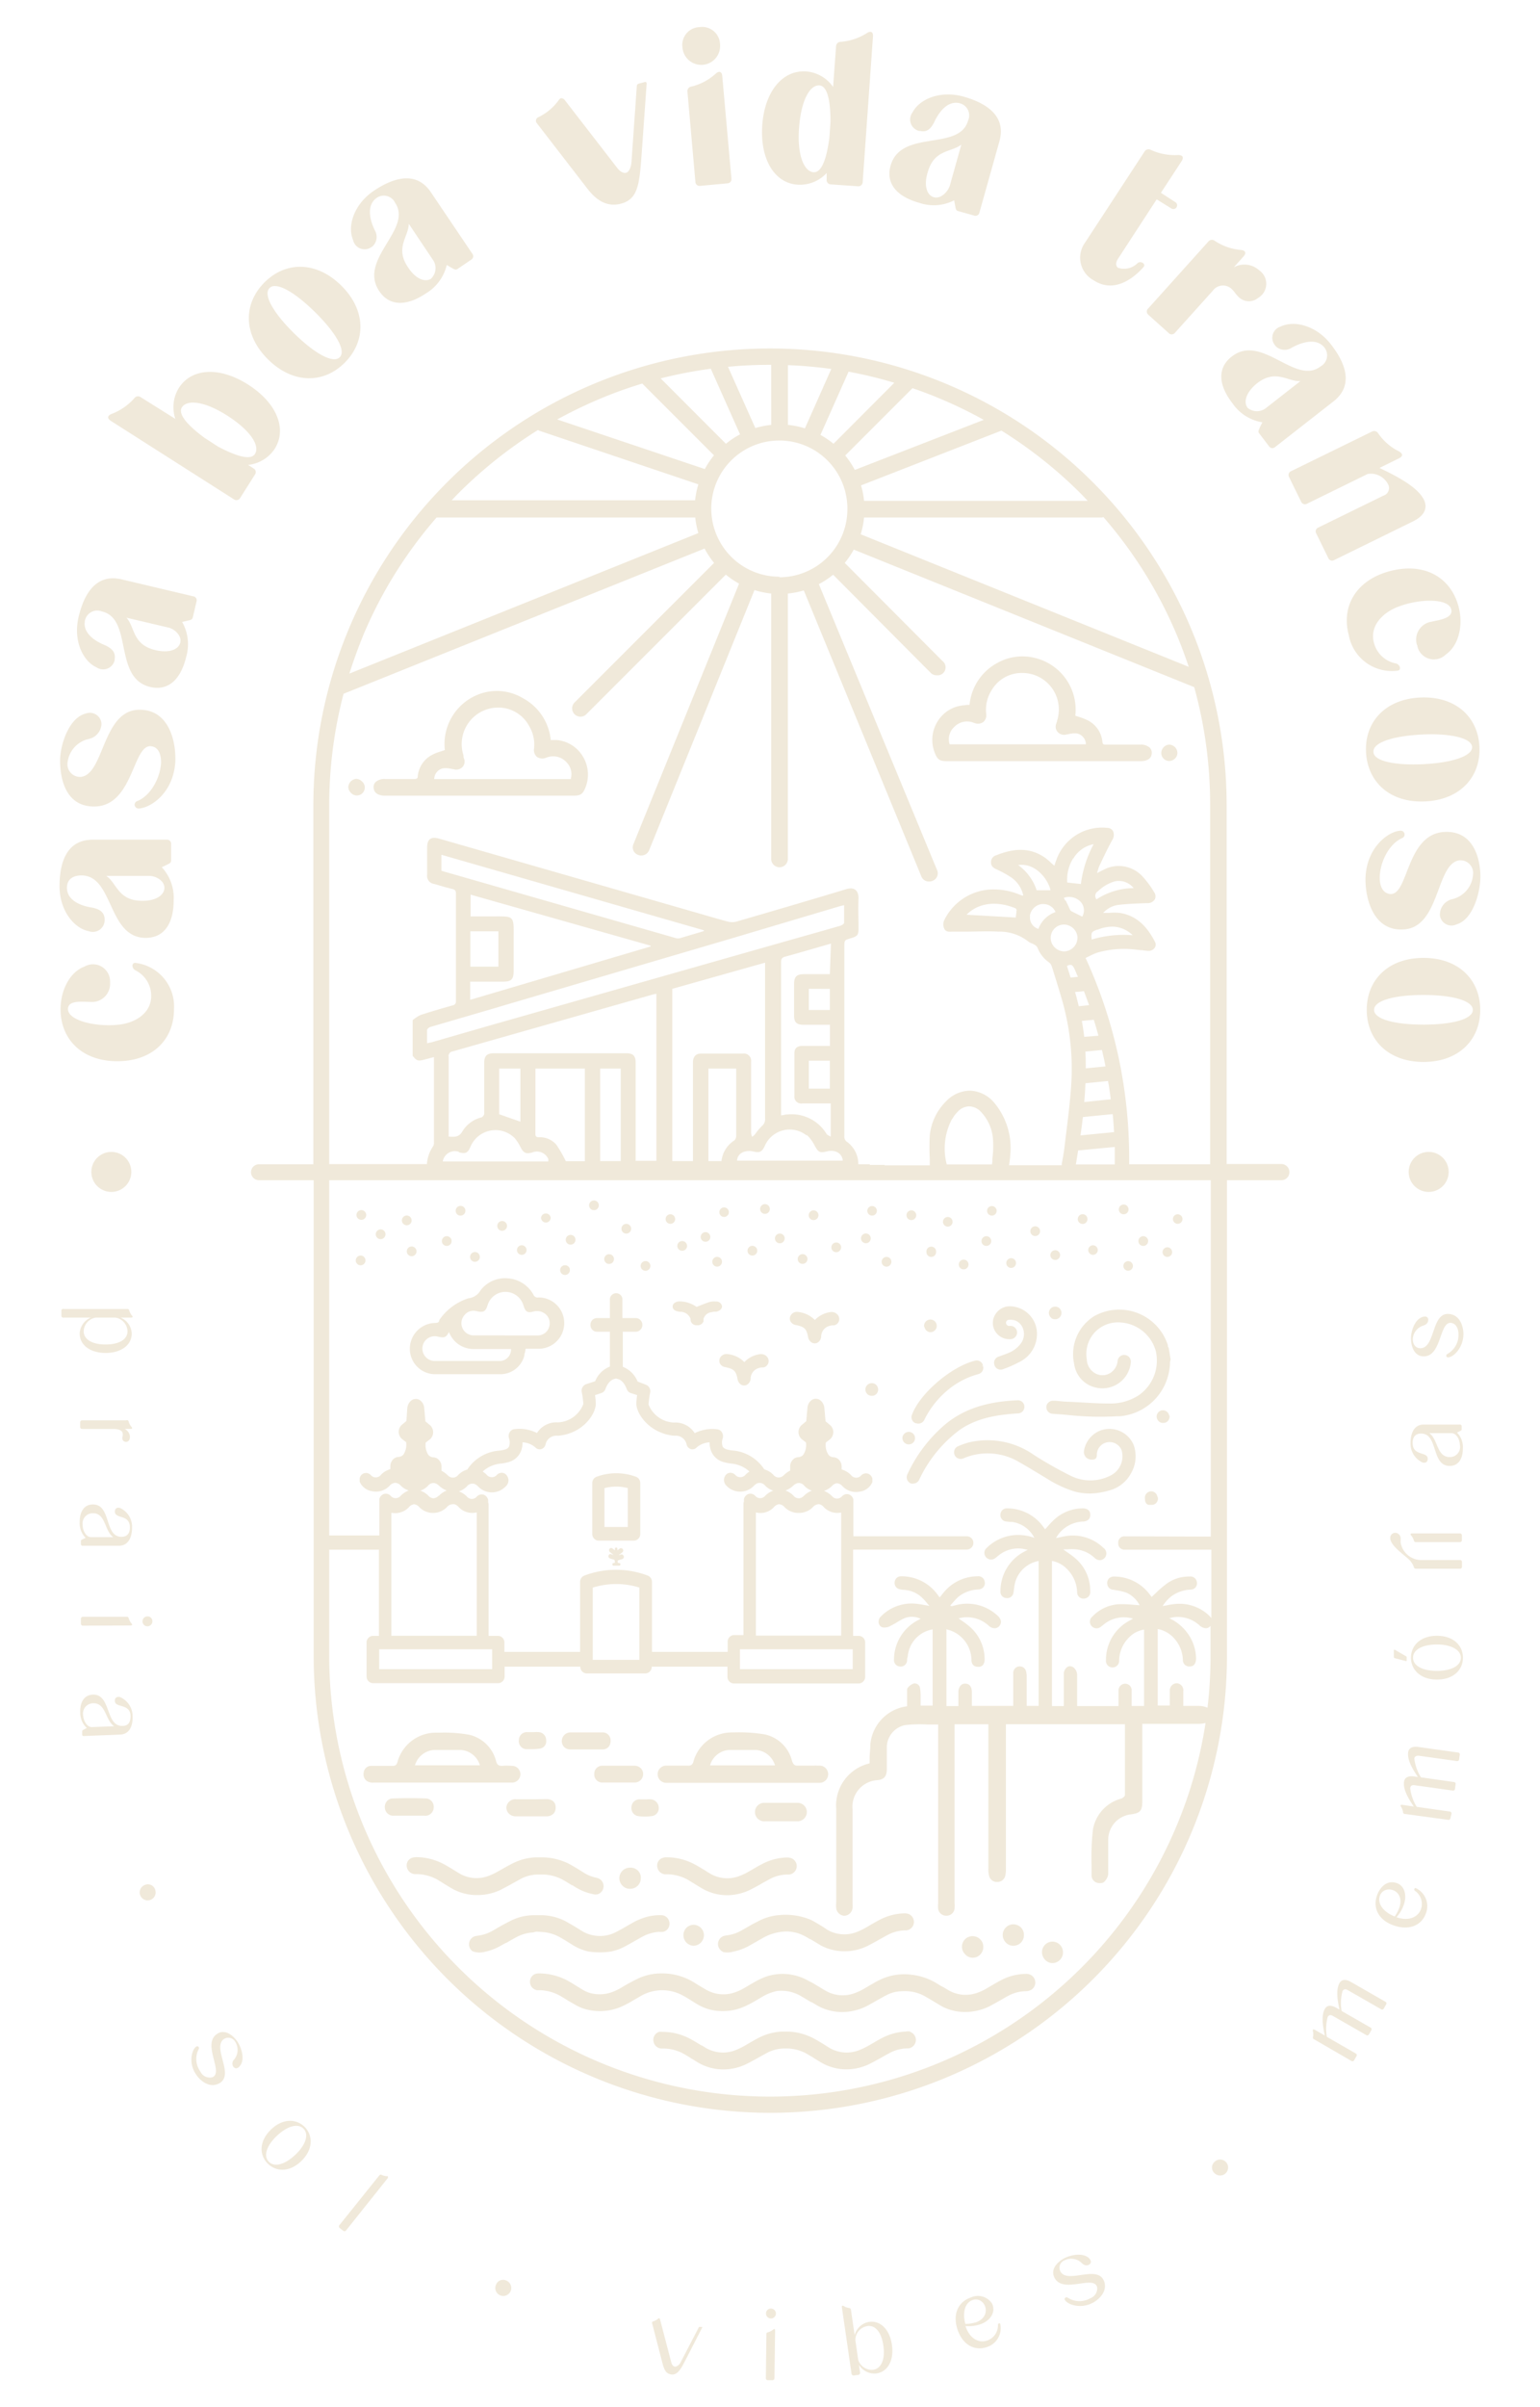 <svg id="Camada_1" data-name="Camada 1" xmlns="http://www.w3.org/2000/svg" viewBox="0 0 193.24 301.86"><defs><style>.cls-1{fill:#f0e9da;}</style></defs><path class="cls-1" d="M67.5,162.71a.56.56,0,0,1-.56-.35,4,4,0,0,0-3.26-2.06,3.86,3.86,0,0,0-3.38,1.51,2,2,0,0,1-1.53,1,7,7,0,0,0-3.65,2.73v0a.15.15,0,0,0,0,.07c-.07.24-.23.28-.5.29a3.23,3.23,0,0,0-3.19,3.21,3.18,3.18,0,0,0,3.12,3.22l3.92,0,4.32,0a3.12,3.12,0,0,0,3-2.31c0-.19.08-.38.12-.59s0-.19.05-.29h1.62a3.22,3.22,0,0,0,0-6.44Zm-4.17,4.75H62.19c-.9,0-1.82,0-2.73,0h0a1.53,1.53,0,0,1-1.18-2.54,1.45,1.45,0,0,1,1.59-.48c.8.18,1.08,0,1.31-.76A2.35,2.35,0,0,1,63.43,162h0a2.37,2.37,0,0,1,2.25,1.69c.25.82.49,1,1.34.76a1.68,1.68,0,0,1,1.31.25,1.47,1.47,0,0,1,.63,1,1.58,1.58,0,0,1-.35,1.25,1.53,1.53,0,0,1-1.13.52c-1,0-2,0-2.91,0H63.33Zm-7-.44a3.3,3.3,0,0,0,3.21,2.15h.12c.93,0,1.87,0,2.79,0h1.67a1.43,1.43,0,0,1-1.31,1.5c-.4,0-.8,0-1.19,0h-7a1.56,1.56,0,0,1-1.34-2.45,1.55,1.55,0,0,1,1.68-.6C55.79,167.81,56,167.71,56.35,167Z"/><path class="cls-1" d="M161.51,146.28a1,1,0,0,0-.73-.31h-6.86V101a57.3,57.3,0,1,0-114.6,0V146H32.5a1,1,0,0,0-1,.94,1,1,0,0,0,1,1.06h6.86v59.65a57.3,57.3,0,1,0,114.6,0V148h6.83a1,1,0,0,0,1-.94A1,1,0,0,0,161.51,146.28ZM141,192.66a.76.76,0,0,0-.68.83.77.77,0,0,0,.68.84h11v8.59a2.83,2.83,0,0,0-.34-.38,5.39,5.39,0,0,0-4.14-1.4,9,9,0,0,0-1.16.18l-.47.08a5.2,5.2,0,0,1,1-1.15,4.37,4.37,0,0,1,2.53-.91.78.78,0,0,0,.77-.89.81.81,0,0,0-.91-.75h0a4.75,4.75,0,0,0-2.85.87,13.27,13.27,0,0,0-1.36,1.16c-.18.18-.37.36-.57.53l-.05-.07c-.05-.08-.11-.15-.17-.23a5.59,5.59,0,0,0-4.47-2.26h0a.9.9,0,0,0-.68.26.83.83,0,0,0-.19.66.78.78,0,0,0,.73.73l.39.07a6.9,6.9,0,0,1,1.27.3A3.45,3.45,0,0,1,143,201.3l-.81-.06a13.55,13.55,0,0,0-1.91-.06,5,5,0,0,0-3.23,1.56.82.82,0,0,0-.07,1.18.84.84,0,0,0,1.15.08l.27-.21.28-.22a4,4,0,0,1,3.49-.59l-.14.08-.3.17a5.55,5.55,0,0,0-2.95,4.93.83.83,0,1,0,1.65.05,4.19,4.19,0,0,1,1.29-2.92,3.27,3.27,0,0,1,1.84-.93v9.57H142v-1.42h0c0-.21,0-.43,0-.63a.82.82,0,0,0-.88-.74.85.85,0,0,0-.77.86c0,.56,0,1.13,0,1.68v.26h-5.19v-.14c0-.34,0-.68,0-1,0-.92,0-1.86,0-2.79a1.25,1.25,0,0,0-.42-.88A.72.72,0,0,0,134,209a1.06,1.06,0,0,0-.51,1c0,.87,0,1.75,0,2.6v1.34H132v-18.2a3.48,3.48,0,0,1,1.87,1,4.27,4.27,0,0,1,1.29,2.93.79.79,0,0,0,.92.79.81.81,0,0,0,.72-.93,5.3,5.3,0,0,0-1.74-4,10,10,0,0,0-1.09-.84l-.56-.4.52,0a6.47,6.47,0,0,1,1.07,0,4,4,0,0,1,2.36,1.08,1,1,0,0,0,.7.28.85.85,0,0,0,.39-1.55,5.51,5.51,0,0,0-4.5-1.5,9.23,9.23,0,0,0-1,.19l-.46.09.09-.12c.06-.11.12-.2.18-.29a4.1,4.1,0,0,1,3.19-1.67,1,1,0,0,0,.68-.29.82.82,0,0,0,.17-.62c0-.47-.38-.74-.94-.74h0a5.31,5.31,0,0,0-3.52,1.36,9.93,9.93,0,0,0-.84.87l-.36.39-.06-.08-.16-.21a5.58,5.58,0,0,0-4.53-2.33h0a.79.79,0,0,0-.85.74.8.8,0,0,0,.75.91l.44.05.25,0a3.71,3.71,0,0,1,2.81,2,5.85,5.85,0,0,0-2.89-.3,5.67,5.67,0,0,0-3.08,1.55.82.82,0,0,0-.09,1.18.84.84,0,0,0,1.18.09,3.11,3.11,0,0,0,.28-.23l.11-.08a3.89,3.89,0,0,1,2.78-.87,3.72,3.72,0,0,1,.58.1l.3.06-.2.1-.31.17a5.58,5.58,0,0,0-2.91,4.91.78.78,0,0,0,.73.87.8.8,0,0,0,.91-.75l.06-.41a7,7,0,0,1,.14-.8,3.75,3.75,0,0,1,2.95-2.69v18.17h-1.5v-3.67a2.46,2.46,0,0,0-.06-.59.82.82,0,0,0-1.63.12c0,.49,0,1,0,1.45,0,.19,0,.39,0,.58v2.11h-5.19V212.2c0-.67-.3-1.06-.81-1.07a.72.72,0,0,0-.56.2,1.19,1.19,0,0,0-.32.87v1.74h-1.5v-9.63l.24.08a3.25,3.25,0,0,1,.5.17,4,4,0,0,1,2.4,3.6c0,.56.33.86.81.86h.09c.5,0,.77-.39.75-1a5.41,5.41,0,0,0-1.83-4,10.16,10.16,0,0,0-1-.76l-.45-.32.07,0,.28-.07a4,4,0,0,1,3.45,1,1.09,1.09,0,0,0,.81.31.77.77,0,0,0,.53-.29c.32-.4.23-.87-.24-1.29a5.6,5.6,0,0,0-5.38-1.27l-.34.08-.13,0-.07-.09.3-.33a7.17,7.17,0,0,1,.71-.75,4.26,4.26,0,0,1,2.53-.92.88.88,0,0,0,.62-.3.79.79,0,0,0,.16-.62.81.81,0,0,0-.93-.73,5.51,5.51,0,0,0-4,1.77c-.18.19-.34.4-.51.61l-.22.27-.09-.12-.18-.24a5.58,5.58,0,0,0-4.56-2.29h0a.79.79,0,0,0-.82.74.8.8,0,0,0,.66.89,2.5,2.5,0,0,0,.49.07,3.56,3.56,0,0,1,2.18.88,6.67,6.67,0,0,1,.72.77c.1.12.2.24.32.36l-.65-.11a10.9,10.9,0,0,0-1.28-.18,5.41,5.41,0,0,0-4.17,1.62.9.9,0,0,0-.25.89.66.66,0,0,0,.49.48,1.5,1.5,0,0,0,1-.21,8.09,8.09,0,0,0,.76-.42,7.88,7.88,0,0,1,1-.54,2.57,2.57,0,0,1,2,.09h0l-.12.06-.23.12a5.58,5.58,0,0,0-3,4.92.8.8,0,0,0,.73.88.79.79,0,0,0,.91-.74c0-.15,0-.3.07-.44a5,5,0,0,1,.14-.77,3.75,3.75,0,0,1,3-2.7v9.56h-1.51v-.08c0-.37,0-.72,0-1.08v-.09a6,6,0,0,0-.07-.94.68.68,0,0,0-.78-.59,1.58,1.58,0,0,0-.76.54c-.1.1-.09.3-.09.48v.1c0,.51,0,1,0,1.54v.2a5.3,5.3,0,0,0-4.61,4.8c0,.54-.07,1.1-.09,1.63,0,.24,0,.49,0,.73a5.42,5.42,0,0,0-4.19,5.72c0,3.53,0,7.12,0,10.6v1.13a3.54,3.54,0,0,0,0,.71,1.08,1.08,0,0,0,1,.95h.05a1.09,1.09,0,0,0,1-1,2.26,2.26,0,0,0,0-.45v-.14c0-1.12,0-2.25,0-3.37,0-2.74,0-5.57,0-8.35a3.34,3.34,0,0,1,3.14-3.7c.81-.08,1.14-.47,1.16-1.33v-2.67a2.86,2.86,0,0,1,2.29-2.9,16.93,16.93,0,0,1,2.86-.07c.42,0,.86,0,1.29,0v22.4a3.35,3.35,0,0,0,0,.71,1,1,0,0,0,1,.86h0a1,1,0,0,0,1.06-.9,3.82,3.82,0,0,0,0-.68V216.23h4.24v3.69c0,4.74,0,9.63,0,14.44a3.37,3.37,0,0,0,.1.91,1,1,0,0,0,1,.73h0a1,1,0,0,0,1-.7,3.11,3.11,0,0,0,.1-.9c0-4.85,0-9.78,0-14.55v-3.63h14.94v1.55c0,2.41,0,4.9,0,7.33,0,.14-.26.37-.45.44a4.89,4.89,0,0,0-3.57,3.89,31.4,31.4,0,0,0-.17,4.44c0,.46,0,.93,0,1.4a1,1,0,0,0,.47.74,1.27,1.27,0,0,0,1,.07,1.59,1.59,0,0,0,.62-1.06c0-.89,0-1.8,0-2.68v-1.62a3.21,3.21,0,0,1,2.8-3.19c1.21-.15,1.47-.44,1.48-1.63v-9.73H146c1.45,0,2.94,0,4.4,0h.08a3.07,3.07,0,0,0,.79-.11,54.55,54.55,0,0,1-3.7,13.07A55.31,55.31,0,0,1,41.31,207.62V194.33h6.24v10.81h-.73A.82.82,0,0,0,46,206v4.21a.83.83,0,0,0,.78.86H62.54a.83.83,0,0,0,.78-.86V209h9.5V209a.82.82,0,0,0,.78.85H81a.82.82,0,0,0,.78-.85V209h9.5v1.25a.83.83,0,0,0,.78.86h15.72a.83.83,0,0,0,.78-.86V206a.82.82,0,0,0-.78-.86h-.73V194.32h14.26a.84.84,0,0,0,.83-.84.83.83,0,0,0-.83-.83H107.08v-4a.86.86,0,0,0,0-.16h0v-.45h0a.89.89,0,0,0-.59-.65.85.85,0,0,0-.82.23.82.82,0,0,1-1.27,0,2.9,2.9,0,0,0-1-.66,2.51,2.51,0,0,0,1-.62A1,1,0,0,1,105,186h0a1,1,0,0,1,.67.32,2.33,2.33,0,0,0,2.23.73,2,2,0,0,0,1.57-1.2v-.42h0a.86.86,0,0,0-.59-.64.82.82,0,0,0-.81.22.82.82,0,0,1-1.3-.05,2.68,2.68,0,0,0-1.16-.69v-.33a1.19,1.19,0,0,0-.3-.84,1,1,0,0,0-.77-.36.87.87,0,0,1-.58-.3,2.24,2.24,0,0,1-.33-1.55l.53-.41.07-.06a1.22,1.22,0,0,0,.33-.88,1.15,1.15,0,0,0-.41-.84l-.56-.47-.15-1.68a1.38,1.38,0,0,0-.46-.91h0a.92.92,0,0,0-1.22,0,1.34,1.34,0,0,0-.44.89l-.15,1.69-.56.47a1.15,1.15,0,0,0-.41.84,1.22,1.22,0,0,0,.33.88l.07.06.53.41a2.24,2.24,0,0,1-.32,1.53.85.85,0,0,1-.6.32,1,1,0,0,0-.76.36,1.19,1.19,0,0,0-.3.84l0,.49a2.67,2.67,0,0,0-.72.5h0a1.78,1.78,0,0,1-.26.22.84.84,0,0,1-1.13-.2,2.54,2.54,0,0,0-1.15-.68l-.06-.11a5.26,5.26,0,0,0-3.93-2.26,4.75,4.75,0,0,1-.73-.14c-.39-.13-.48-.32-.5-.38a1.54,1.54,0,0,1,0-.95.92.92,0,0,0-.06-.76.78.78,0,0,0-.58-.42,4.92,4.92,0,0,0-2.86.48,2.87,2.87,0,0,0-2.61-1.33,3.58,3.58,0,0,1-3.18-2.26,10.87,10.87,0,0,1,.2-1.48.87.87,0,0,0-.53-1L80,173.24a3.27,3.27,0,0,0-1.85-1.84V167h1.66a.83.83,0,0,0,.79-.86.83.83,0,0,0-.79-.85H78.1v-2.24a.79.79,0,1,0-1.57,0v2.24H74.87a.82.82,0,0,0-.78.85.83.83,0,0,0,.78.86h1.66v4.37a3.27,3.27,0,0,0-1.85,1.84l-1.14.37a.87.87,0,0,0-.54,1,10.65,10.65,0,0,1,.2,1.48A3.57,3.57,0,0,1,70,178.37a2.88,2.88,0,0,0-2.62,1.33,4.9,4.9,0,0,0-2.85-.48.79.79,0,0,0-.59.41.92.92,0,0,0-.06.76,1.59,1.59,0,0,1,0,1,.76.76,0,0,1-.51.38,4.75,4.75,0,0,1-.73.14,5.26,5.26,0,0,0-3.93,2.26l-.06.11a2.54,2.54,0,0,0-1.15.68.84.84,0,0,1-1.13.2,2.53,2.53,0,0,1-.26-.22h0a2.78,2.78,0,0,0-.71-.5v-.49a1.19,1.19,0,0,0-.3-.84,1,1,0,0,0-.76-.36h0a.85.85,0,0,1-.6-.32,2.24,2.24,0,0,1-.32-1.53l.53-.41.07-.06a1.2,1.2,0,0,0-.07-1.72l-.57-.47-.15-1.69a1.34,1.34,0,0,0-.44-.89.93.93,0,0,0-1.22,0h0a1.38,1.38,0,0,0-.46.91L51,178.19l-.56.47a1.15,1.15,0,0,0-.41.84,1.22,1.22,0,0,0,.33.88l.07.06.53.41a2.24,2.24,0,0,1-.32,1.53.85.85,0,0,1-.6.32,1,1,0,0,0-.76.36,1.24,1.24,0,0,0-.3.84v.33a2.68,2.68,0,0,0-1.16.69.82.82,0,0,1-1.3.05.81.81,0,0,0-1.39.42h0v.41h0A2,2,0,0,0,46.7,187a2.33,2.33,0,0,0,2.23-.73,1,1,0,0,1,.67-.32h0a1,1,0,0,1,.68.34,2.51,2.51,0,0,0,1,.62,2.9,2.9,0,0,0-1,.66.82.82,0,0,1-1.27,0,.84.84,0,0,0-.82-.23.89.89,0,0,0-.59.64h0v.41h0l0,0h0a.86.86,0,0,0,0,.16v4H41.31V148H151.93v44.69Zm9.48,21.26h-2v-.24c0-.56,0-1.08,0-1.6a.88.88,0,0,0-.84-1h0a.89.89,0,0,0-.85.89c0,.14,0,.29,0,.43a.91.91,0,0,1,0,.17v1.31h-1.52v-9.6a3.67,3.67,0,0,1,1.9,1,4.25,4.25,0,0,1,1.26,2.89.79.79,0,0,0,.91.8c.48,0,.74-.39.74-1a5.46,5.46,0,0,0-1.11-3.22,5.85,5.85,0,0,0-2.29-1.84l.14,0,.29-.08a4,4,0,0,1,3.41,1,1.23,1.23,0,0,0,.85.35.78.78,0,0,0,.53-.3l0,0v3.78a55.84,55.84,0,0,1-.38,6.49A2.84,2.84,0,0,0,150.43,213.92ZM63.57,185a.78.78,0,0,0-.54-.31.87.87,0,0,0-.66.24.84.84,0,0,1-1.31,0,3.06,3.06,0,0,0-.49-.4,3.87,3.87,0,0,1,2.35-1,6.94,6.94,0,0,0,.95-.2,2.32,2.32,0,0,0,1.47-1.28,2.83,2.83,0,0,0,.23-1.18,2.62,2.62,0,0,1,1.59.62.75.75,0,0,0,.73.24.81.81,0,0,0,.56-.57,1.38,1.38,0,0,1,1.47-1.12h.17c3.07-.29,4.67-2.73,4.67-4a7,7,0,0,0-.1-1.09l.8-.26a.79.79,0,0,0,.5-.49c.28-.73.66-1.16,1.14-1.28h0l.2-.05.22.06c.48.12.85.55,1.13,1.27a.79.79,0,0,0,.5.49l.8.26a7.06,7.06,0,0,0-.1,1.09c0,1.23,1.61,3.67,4.67,4h.17a1.38,1.38,0,0,1,1.47,1.12.81.81,0,0,0,.56.57.73.73,0,0,0,.72-.24,2.71,2.71,0,0,1,1.6-.62,2.83,2.83,0,0,0,.23,1.18,2.32,2.32,0,0,0,1.47,1.28,6.94,6.94,0,0,0,.95.2,3.87,3.87,0,0,1,2.35,1,3.06,3.06,0,0,0-.49.4.84.84,0,0,1-1.31,0,.87.87,0,0,0-.66-.24.78.78,0,0,0-.54.31,1,1,0,0,0,.11,1.31,2.38,2.38,0,0,0,3.46,0,1.49,1.49,0,0,1,.41-.3.89.89,0,0,1,1,.3,2.43,2.43,0,0,0,1,.62,2.82,2.82,0,0,0-1,.64.81.81,0,0,1-1.26,0,.85.85,0,0,0-.82-.23.89.89,0,0,0-.59.64h0v.31a.81.81,0,0,0-.06.31v16.44h-1.2a.82.82,0,0,0-.78.86v1.25h-9.5v-8.76a.85.85,0,0,0-.51-.8,11.24,11.24,0,0,0-8,0,.85.85,0,0,0-.51.8v8.76h-9.5V206a.82.82,0,0,0-.78-.86h-1.2V188.7a.81.81,0,0,0-.06-.31v-.31h0a.89.89,0,0,0-.59-.65.85.85,0,0,0-.82.23.8.8,0,0,1-1.26,0,2.82,2.82,0,0,0-1-.64,2.43,2.43,0,0,0,1-.62.89.89,0,0,1,1-.3,1.49,1.49,0,0,1,.41.3,2.38,2.38,0,0,0,3.46,0A1,1,0,0,0,63.57,185Zm34.13,3.63h0a1,1,0,0,1,.75.37,2.41,2.41,0,0,0,1.61.72h.23A2.42,2.42,0,0,0,102,189a1,1,0,0,1,.71-.37h.1a1,1,0,0,1,.51.31,2.34,2.34,0,0,0,2.23.73h0v15.44H94.85V189.68l.09,0a2.32,2.32,0,0,0,2.22-.73.92.92,0,0,1,.5-.3h0Zm3.17-1.07a.81.81,0,0,1-1.3,0,2.81,2.81,0,0,0-1-.65,2.87,2.87,0,0,0,1-.64,1.31,1.31,0,0,1,.53-.29.9.9,0,0,1,.85.37,2.31,2.31,0,0,0,.92.58A2.7,2.7,0,0,0,100.87,187.59Zm-49,1.07h0a1,1,0,0,1,.75.37,2.37,2.37,0,0,0,1.61.72h.23a2.39,2.39,0,0,0,1.61-.72,1,1,0,0,1,.75-.37H57a1.08,1.08,0,0,1,.51.31,2.32,2.32,0,0,0,2.22.73l.09,0v15.46H49.11V189.7h0a2.34,2.34,0,0,0,2.23-.73.9.9,0,0,1,.49-.3h0Zm3.17-1.07a1,1,0,0,1-.65.33.93.93,0,0,1-.64-.33,2.83,2.83,0,0,0-1-.63,2.42,2.42,0,0,0,.93-.58.88.88,0,0,1,.84-.37,1.31,1.31,0,0,1,.53.29,2.87,2.87,0,0,0,1,.64A2.81,2.81,0,0,0,55.06,187.59Zm25.19,11.53v9.06H74.38v-9.06a9.8,9.8,0,0,1,5.87,0Zm12.62,10.23v-2.5H107v2.5Zm-45.27,0v-2.5H61.76v2.5Zm50.21-137a8.54,8.54,0,1,1,8.54-8.53A8.54,8.54,0,0,1,97.81,72.39ZM108,67a10.42,10.42,0,0,0,.42-2.1h29.75a.93.93,0,0,0,.29-.05,55,55,0,0,1,9.16,14.67c.57,1.35,1.08,2.72,1.54,4.1Zm.42-4.19a9.66,9.66,0,0,0-.38-1.94L125.66,54l0,0a55.69,55.69,0,0,1,10,7.94c.28.28.55.58.83.87Zm-1.16-3.88a10.93,10.93,0,0,0-1.2-1.81l8.44-8.44q1.86.63,3.69,1.41a55.34,55.34,0,0,1,5.25,2.56Zm-2.67-3.28a10.73,10.73,0,0,0-1.64-1.11l3.53-7.93A54.48,54.48,0,0,1,112.22,48ZM101,53.72a10.74,10.74,0,0,0-2.13-.44V45.79c1.83.07,3.64.23,5.44.48Zm-4.22-.44a10.79,10.79,0,0,0-2,.4L91.35,46c1.75-.17,3.5-.25,5.27-.25h.15Zm-3.92,1.19a10.49,10.49,0,0,0-1.77,1.18l-8.19-8.2a55.84,55.84,0,0,1,6.29-1.21ZM80.59,48.1l0,0,9,9a11.21,11.21,0,0,0-1.15,1.72L69.92,52.6a57.31,57.31,0,0,1,5.17-2.51A53.21,53.21,0,0,1,80.59,48.1ZM67.63,54l20,6.74a10.69,10.69,0,0,0-.41,2H56.68c.28-.29.55-.59.83-.87a56.26,56.26,0,0,1,10-7.95ZM87.24,64.9a10.53,10.53,0,0,0,.39,1.95L43.84,84.47c.53-1.67,1.13-3.32,1.82-5A54.82,54.82,0,0,1,54.78,64.9Zm1.17,3.89a11.45,11.45,0,0,0,1.19,1.8L72.1,88.09a1,1,0,0,0,1.47,1.48L91.08,72.06a10.34,10.34,0,0,0,1.66,1.13L79.49,105.84a1,1,0,0,0,.57,1.36.91.91,0,0,0,.39.08,1.06,1.06,0,0,0,1-.65L94.67,74a11,11,0,0,0,2.1.43v33.28a1,1,0,0,0,2.09,0V74.43a10.63,10.63,0,0,0,2-.39l14.75,35.86a1,1,0,0,0,1,.64.92.92,0,0,0,.4-.08,1,1,0,0,0,.57-1.36L102.75,73.25a10.26,10.26,0,0,0,1.79-1.18l12.25,12.31a1,1,0,0,0,.74.3,1,1,0,0,0,.74-1.78L106,70.59a10.64,10.64,0,0,0,1.13-1.67l42.72,17.25h0a55.26,55.26,0,0,1,2,14.86V146H141.69a61.38,61.38,0,0,0-1.29-13.22,60.13,60.13,0,0,0-4.18-12.65l.45-.22a7.59,7.59,0,0,1,1-.44,12.09,12.09,0,0,1,4.82-.39l.62.07c.32,0,.65.08,1,.09a.91.91,0,0,0,.8-.41.72.72,0,0,0,0-.75c-1.11-2.16-2.51-3.3-4.4-3.6a7.31,7.31,0,0,0-1.41,0l-.67,0a3.1,3.1,0,0,1,1.87-1c1.15-.14,2.32-.18,3.47-.22h.2a1.06,1.06,0,0,0,.94-.49.9.9,0,0,0-.11-.92,11.48,11.48,0,0,0-1.49-2,4.05,4.05,0,0,0-4.83-.78l-.54.27-.27.14c0-.11.06-.2.08-.3a3.14,3.14,0,0,1,.2-.59c.47-1,1-2.14,1.64-3.29a1.15,1.15,0,0,0,.06-1.1.8.8,0,0,0-.7-.38,6.07,6.07,0,0,0-6.37,3.94l-.21.58c0,.07-.05.14-.08.22l-.36-.32a8.48,8.48,0,0,0-.81-.69c-1.72-1.19-3.65-1.29-6.1-.3a.89.89,0,0,0-.67.89c0,.47.28.69.7.88a13,13,0,0,1,1.82,1,3.66,3.66,0,0,1,1.53,2.28l-.15,0-.3-.11a8.51,8.51,0,0,0-3.56-.65,6.87,6.87,0,0,0-5.92,3.88,1.23,1.23,0,0,0,0,1c.19.46.6.43,1,.41h.2l1.54,0c1.33,0,2.71-.08,4.07,0a5.82,5.82,0,0,1,3.73,1.22,1.86,1.86,0,0,0,.46.25,2.16,2.16,0,0,1,.34.17.89.89,0,0,1,.39.4,3.89,3.89,0,0,0,1.4,1.79,1.06,1.06,0,0,1,.36.48l.09.27c.43,1.37.87,2.78,1.27,4.18a31.23,31.23,0,0,1,1.08,10.7c-.14,2-.4,4.09-.65,6.08-.06.53-.13,1.06-.19,1.58-.08.68-.21,1.36-.33,2l0,.17h-6.61v0c.06-.4.12-.81.14-1.22a8.81,8.81,0,0,0-2-6.61,4.18,4.18,0,0,0-3-1.52h-.09a4.23,4.23,0,0,0-3,1.38,7,7,0,0,0-2,4.23,27.67,27.67,0,0,0,0,3c0,.25,0,.5,0,.75H111v-.05h-1.86V146H107.7a3.42,3.42,0,0,0-1.38-2.78.79.79,0,0,1-.37-.76q0-4.4,0-8.79,0-7.45,0-14.91c0-.87,0-.87.84-1.11s.94-.46.94-1.24c0-1.25-.06-2.51,0-3.76,0-1-.55-1.45-1.53-1.15-4.6,1.39-9.21,2.74-13.83,4.08a2.08,2.08,0,0,1-1,0c-1.47-.39-2.93-.83-4.4-1.25l-31.89-9.17c-1-.28-1.47.07-1.48,1.09s0,2.3,0,3.44a1,1,0,0,0,.86,1.15c.77.22,1.53.46,2.31.64.36.09.45.26.44.6q0,6.72,0,13.44a.49.49,0,0,1-.43.56c-1.34.38-2.69.77-4,1.2a4.51,4.51,0,0,0-1,.65v4.47c.49.63.69.69,1.45.48l1.22-.32c0,.13,0,.2,0,.27,0,3.49,0,7,0,10.48a.79.79,0,0,1-.12.46,4.47,4.47,0,0,0-.76,2.21H41.31V101a55.36,55.36,0,0,1,1.8-14ZM59,123.1H63.1c1.07,0,1.35-.28,1.35-1.36v-3.82c0-3.25.26-3-3-3H59.05v-2.73l22.59,6.4v.1L59,125.38Zm-3.29-13.81-.32-.1v-2l32.93,9.47v.1l-3,.89a1,1,0,0,1-.48,0Zm3.31,11.93v-4.43h3.52v4.43Zm3.53,5.06L92,117.62l13.45-4,.47-.11c0,.75,0,1.47,0,2.2,0,.14-.28.32-.47.38-2.45.71-4.9,1.39-7.36,2.09L61,128.73l-6.93,2c-.13,0-.28.06-.48.1,0-.57,0-1.11,0-1.65,0-.14.23-.34.39-.39C56.88,127.94,59.73,127.11,62.58,126.28Zm-.57,5.8c-.89,0-1.22.33-1.22,1.22,0,2.06,0,4.12,0,6.18a.59.59,0,0,1-.49.68,3.87,3.87,0,0,0-2.25,1.72c-.44.76-1,.69-1.72.65,0-.18,0-.34,0-.5,0-3.16,0-6.33,0-9.5a.57.57,0,0,1,.49-.68L82,124.69l.36-.07v20.95H79.76V133.3c0-.91-.31-1.22-1.2-1.22ZM65.3,134v6.66l-2.66-.93V134ZM96,140.22a1.1,1.1,0,0,1-.41,1,8.09,8.09,0,0,0-.87,1.05,2.46,2.46,0,0,1-.34.29,1.9,1.9,0,0,1-.13-.43c0-2.51,0-5,0-7.54,0-.49,0-1,0-1.47a.9.9,0,0,0-1-1c-1.77,0-3.53,0-5.3,0-.64,0-1,.4-1,1.13V145.6H84.36V124L96,120.72v.66Q96,130.8,96,140.22Zm8.13-18.06h-3.17c-1,0-1.31.28-1.32,1.28,0,1.3,0,2.59,0,3.88,0,.88.3,1.18,1.18,1.19,1.09,0,2.18,0,3.32,0v2.65c-.15,0-.3,0-.46,0h-3c-.66,0-1,.3-1,.93,0,1.79,0,3.57,0,5.36a.85.85,0,0,0,1,.92c1,0,2,0,3,0l.56,0v4.18c-.22-.15-.43-.21-.52-.35a5.13,5.13,0,0,0-4.95-2.44c-.13,0-.25,0-.38.06l-.38.05c0-.22,0-.41,0-.6q0-9.32,0-18.63c0-.42.13-.57.54-.68,1.9-.52,3.78-1.08,5.72-1.63Zm0,1.85v2.64h-2.64V124Zm0,9v3.51h-2.64v-3.51Zm-2.88,9.32a4.92,4.92,0,0,1,1,1.38c.44.78.62.9,1.5.68,1.05-.27,1.93.23,2,1.16H92.49c.05-1.09,1.22-1.34,2-1.16s1.1.13,1.48-.7A3.4,3.4,0,0,1,101.2,142.38ZM77.89,145.6H75.31V134h2.58Zm11,0V134h3.49c0,.17,0,.31,0,.45q0,4,0,8a.81.81,0,0,1-.22.55,3.53,3.53,0,0,0-1.63,2.6ZM67.19,134h6.2v11.62H71a16.29,16.29,0,0,0-1.18-2.06,2.71,2.71,0,0,0-2.17-.95c-.29,0-.47-.05-.47-.42C67.19,139.43,67.19,136.72,67.19,134Zm52.29,6.34a4,4,0,0,1,.67-.9,2,2,0,0,1,1.47-.7h0a2.08,2.08,0,0,1,1.48.7,5.58,5.58,0,0,1,1.51,3.59,12.57,12.57,0,0,1-.08,2.21c0,.25,0,.52-.06.78H118.8A7.86,7.86,0,0,1,119.48,140.29Zm20.4,3.49c0,.72,0,1.46,0,2.19H135c.1-.59.19-1.12.27-1.66v-.09Zm-4.68-26.21a1.72,1.72,0,0,1-1.68,1.69h0a1.7,1.7,0,0,1-1.17-.5,1.67,1.67,0,0,1,1.18-2.87h0a1.73,1.73,0,0,1,1.68,1.68Zm-.53-9.94a3.8,3.8,0,0,1,2.56-1.82,14.3,14.3,0,0,0-1.6,5l-1.71-.19A5,5,0,0,1,134.67,107.63Zm-1,5.27-.18-.36a2,2,0,0,1,2.12.51,1.59,1.59,0,0,1,.19,1.85l-.32-.16-1-.5a.52.52,0,0,1-.2-.19C134.09,113.67,133.91,113.3,133.71,112.9Zm4,3.66a5.08,5.08,0,0,1,1.88-.41,3.72,3.72,0,0,1,2.58,1.08,14.06,14.06,0,0,0-5.15.54C136.92,116.88,136.92,116.88,137.71,116.56Zm.06-4.8a5,5,0,0,1,2.17-1.29,2.39,2.39,0,0,1,2.35.85,8.67,8.67,0,0,0-4.66,1.41A.68.68,0,0,1,137.77,111.76Zm-7.65-.17a6.32,6.32,0,0,0-2.32-3.16c2.21-.31,3.78,1.83,4.06,3.16Zm-.86,3.24a1.76,1.76,0,0,1,1.49-1.51H131a1.66,1.66,0,0,1,1.45,1,3.54,3.54,0,0,0-2.15,2.11A1.46,1.46,0,0,1,129.26,114.83Zm4.67,6.26a.69.69,0,0,1,.53-.13c.15.05.27.2.41.49l.43,1-.92.09c-.09-.29-.17-.55-.25-.79s-.09-.29-.14-.45Zm2.35,12.83c0-.69,0-1.4-.05-2.1l2.08-.2c.16.66.31,1.35.45,2.06Zm-.19,4.23c.07-.81.12-1.6.15-2.36l2.85-.28v0c0,.21.07.42.1.64.08.54.16,1.09.23,1.65Zm0-8.18c-.08-.66-.18-1.34-.3-2l1.5-.14c.2.63.39,1.3.58,2Zm-.47,12.36c.12-.81.21-1.56.3-2.3l3.74-.37c.08.76.13,1.52.17,2.26Zm.43-18.09c.22.58.44,1.17.65,1.76l-1.3.13c-.13-.58-.29-1.18-.46-1.78Zm-8.46-10.07a6.26,6.26,0,0,1-.08.69s0,.11,0,.15l-6.17-.35a.21.21,0,0,1,.06-.08c1.48-1.43,3.75-1.69,6.08-.72A.38.38,0,0,1,127.57,114.17Zm-70,30.27c.87.22,1.13.13,1.49-.7a3.4,3.4,0,0,1,5.55-1.06,5.6,5.6,0,0,1,.73,1.13c.37.73.68.88,1.47.66a1.55,1.55,0,0,1,2,.8,1.06,1.06,0,0,1,0,.33H55.56A1.54,1.54,0,0,1,57.59,144.44Z"/><path class="cls-1" d="M45.35,151.75a.61.61,0,1,0,.6.61A.61.61,0,0,0,45.35,151.75Z"/><path class="cls-1" d="M76.44,157.28a.61.61,0,1,0,.6.6A.6.6,0,0,0,76.44,157.28Z"/><path class="cls-1" d="M74.54,150.54a.61.61,0,1,0,.6.61A.61.61,0,0,0,74.54,150.54Z"/><path class="cls-1" d="M71.6,154.86a.61.61,0,1,0,.61.6A.6.6,0,0,0,71.6,154.86Z"/><path class="cls-1" d="M70.91,158.66a.61.61,0,1,0,.6.6A.6.6,0,0,0,70.91,158.66Z"/><path class="cls-1" d="M68.49,153.31a.61.61,0,0,0,.61-.61.61.61,0,0,0-1.21,0A.61.61,0,0,0,68.49,153.31Z"/><path class="cls-1" d="M65.47,157.36a.6.6,0,0,0,0-1.2.6.6,0,1,0,0,1.2Z"/><path class="cls-1" d="M63,154.34a.61.61,0,1,0-.6-.6A.6.6,0,0,0,63,154.34Z"/><path class="cls-1" d="M59.6,158.23a.61.61,0,1,0-.61-.61A.6.6,0,0,0,59.6,158.23Z"/><path class="cls-1" d="M47.76,154.17a.61.61,0,1,0,.61.6A.6.6,0,0,0,47.76,154.17Z"/><path class="cls-1" d="M45.26,157.45a.61.61,0,1,0,.6.61A.6.6,0,0,0,45.26,157.45Z"/><path class="cls-1" d="M89.91,158.83a.61.61,0,1,0,0-1.21.61.61,0,0,0,0,1.21Z"/><path class="cls-1" d="M52.26,157a.61.61,0,1,0-1.21,0,.61.61,0,0,0,1.21,0Z"/><path class="cls-1" d="M100.71,158.49a.61.61,0,1,0-.61-.61A.6.6,0,0,0,100.71,158.49Z"/><path class="cls-1" d="M97.86,154.69a.61.61,0,1,0,.6.6A.6.6,0,0,0,97.86,154.69Z"/><path class="cls-1" d="M94.4,157.45a.61.61,0,1,0-.6-.6A.6.6,0,0,0,94.4,157.45Z"/><path class="cls-1" d="M88.53,155.72a.6.6,0,0,0,.6-.6.61.61,0,0,0-.6-.61.62.62,0,0,0-.61.61A.61.61,0,0,0,88.53,155.72Z"/><circle class="cls-1" cx="90.86" cy="152.01" r="0.6"/><circle class="cls-1" cx="84.12" cy="152.87" r="0.6"/><path class="cls-1" d="M81,158.14a.61.61,0,1,0,.61.61A.6.6,0,0,0,81,158.14Z"/><path class="cls-1" d="M56.06,156.24a.61.61,0,1,0-.61-.6A.6.6,0,0,0,56.06,156.24Z"/><path class="cls-1" d="M102.09,153a.61.61,0,1,0-.61-.6A.6.6,0,0,0,102.09,153Z"/><path class="cls-1" d="M146.48,156.41a.61.61,0,0,0-.6.61.6.6,0,1,0,1.2,0A.61.61,0,0,0,146.48,156.41Z"/><path class="cls-1" d="M85.59,156.85a.61.61,0,1,0-.6-.61A.61.61,0,0,0,85.59,156.85Z"/><circle class="cls-1" cx="147.78" cy="152.87" r="0.6"/><path class="cls-1" d="M78.51,153.48a.61.61,0,0,0,0,1.21.61.61,0,1,0,0-1.21Z"/><circle class="cls-1" cx="141.56" cy="158.75" r="0.6"/><path class="cls-1" d="M57.78,152.44a.61.61,0,1,0-.6-.6A.6.6,0,0,0,57.78,152.44Z"/><path class="cls-1" d="M118.93,153.82a.6.6,0,0,0,.6-.6.61.61,0,0,0-.6-.61.62.62,0,0,0-.61.61A.61.61,0,0,0,118.93,153.82Z"/><path class="cls-1" d="M120.92,159.18a.61.61,0,1,0-.61-.61A.6.6,0,0,0,120.92,159.18Z"/><path class="cls-1" d="M123.77,156.24a.61.61,0,1,0-.61-.6A.6.6,0,0,0,123.77,156.24Z"/><circle class="cls-1" cx="124.46" cy="151.84" r="0.6"/><path class="cls-1" d="M126.87,159a.61.61,0,1,0-.6-.61A.61.61,0,0,0,126.87,159Z"/><path class="cls-1" d="M129.9,155a.61.61,0,1,0-.61-.61A.6.6,0,0,0,129.9,155Z"/><path class="cls-1" d="M132.4,158a.61.61,0,1,0-.6-.61A.61.61,0,0,0,132.4,158Z"/><path class="cls-1" d="M135.77,153.48a.61.61,0,1,0,0-1.21.61.61,0,0,0,0,1.21Z"/><path class="cls-1" d="M104.94,155.81a.61.61,0,1,0,.6.6A.6.6,0,0,0,104.94,155.81Z"/><path class="cls-1" d="M143.46,156.24a.61.61,0,1,0-.61-.6A.6.6,0,0,0,143.46,156.24Z"/><circle class="cls-1" cx="109.43" cy="151.84" r="0.6"/><path class="cls-1" d="M111.24,157.62a.61.61,0,1,0,.61.61A.6.6,0,0,0,111.24,157.62Z"/><path class="cls-1" d="M114.35,153a.61.61,0,1,0-.6-.6A.6.6,0,0,0,114.35,153Z"/><path class="cls-1" d="M141,152.27a.61.61,0,1,0-.61-.61A.6.6,0,0,0,141,152.27Z"/><path class="cls-1" d="M109.26,155.29a.61.61,0,1,0-.61.61A.6.6,0,0,0,109.26,155.29Z"/><path class="cls-1" d="M116.86,157.62a.6.6,0,0,0,.6-.6.61.61,0,1,0-1.21,0A.6.6,0,0,0,116.86,157.62Z"/><circle class="cls-1" cx="137.15" cy="156.76" r="0.6"/><path class="cls-1" d="M96,151a.61.61,0,1,0,.6.61A.61.61,0,0,0,96,151Z"/><path class="cls-1" d="M51.65,153.05a.61.61,0,1,0-.6.6A.6.6,0,0,0,51.65,153.05Z"/><path class="cls-1" d="M53.6,223.54h8.65l2,0a1.05,1.05,0,0,0,0-2.1,7.44,7.44,0,0,0-1.25,0c-.41,0-.6-.1-.74-.55a4.54,4.54,0,0,0-3.43-3.36,18.23,18.23,0,0,0-3.69-.25h-.39a5,5,0,0,0-4.88,3.69c-.11.36-.25.47-.58.47h0c-.91,0-1.83,0-2.73,0a.94.94,0,0,0-.93.9,1,1,0,0,0,.67,1.13,1.65,1.65,0,0,0,.67.07H53.6Zm-1.53-2.17a2.68,2.68,0,0,1,2.37-1.92c1.15,0,2.29,0,3.41,0a2.68,2.68,0,0,1,2.37,1.92Z"/><path class="cls-1" d="M71.49,219.38l2.07,0c.71,0,1.4,0,2.08,0a1,1,0,0,0,.72-.31,1.19,1.19,0,0,0,.26-.82,1,1,0,0,0-1.11-1H71.67a1.09,1.09,0,0,0-.91,1.8A1.07,1.07,0,0,0,71.49,219.38Z"/><path class="cls-1" d="M67.21,225.63H64.79a1.13,1.13,0,0,0-1.25,1,1.05,1.05,0,0,0,.27.75,1.18,1.18,0,0,0,.87.39c.67,0,1.32,0,1.95,0l2,0a1.22,1.22,0,0,0,.84-.35,1.11,1.11,0,0,0,.25-.81c0-.63-.46-1-1.17-1Z"/><path class="cls-1" d="M53.28,227.7a1.06,1.06,0,0,0,1.14-1,1.09,1.09,0,0,0-.25-.82,1,1,0,0,0-.77-.35c-1.34-.05-2.71-.05-4.08,0a1,1,0,0,0-.78.35,1.13,1.13,0,0,0-.25.81,1.06,1.06,0,0,0,1.15,1h3.84Z"/><path class="cls-1" d="M74.57,222.45a1,1,0,0,0,1.08,1.08h2.6c.44,0,.91,0,1.36,0a1.06,1.06,0,0,0,.82-1.77,1.19,1.19,0,0,0-.84-.34c-1.33,0-2.66,0-4,0A1,1,0,0,0,74.57,222.45Z"/><path class="cls-1" d="M79.24,226.62a1,1,0,0,0,.89,1.13,6.49,6.49,0,0,0,.77.05,6.77,6.77,0,0,0,.89-.06,1,1,0,0,0,.87-1.1,1.07,1.07,0,0,0-1-1,2.9,2.9,0,0,0-.51,0H80.3A1,1,0,0,0,79.24,226.62Z"/><path class="cls-1" d="M66,219.35c.23,0,.47,0,.72,0a7,7,0,0,0,1-.07.92.92,0,0,0,.81-1.07,1,1,0,0,0-.92-1,3.51,3.51,0,0,0-.56,0h-.22v0h-.65a1,1,0,0,0-1.07,1A1,1,0,0,0,66,219.35Z"/><path class="cls-1" d="M101.24,227.23a1.15,1.15,0,0,0-1.16-1.15H96a1.16,1.16,0,1,0,0,2.31h4.1A1.16,1.16,0,0,0,101.24,227.23Z"/><path class="cls-1" d="M83.6,223.57h19.24a1.08,1.08,0,0,0,0-2.16h-.32a1.48,1.48,0,0,0-.3,0h-1c-.32,0-.65,0-1,0H100c-.32,0-.49-.2-.62-.6a4.5,4.5,0,0,0-3.4-3.31,19.78,19.78,0,0,0-4-.25h-.18A5,5,0,0,0,87,220.93a.57.57,0,0,1-.64.48H83.6a1.08,1.08,0,0,0,0,2.16Zm5.5-2.19a2.65,2.65,0,0,1,2.35-1.93c1.18,0,2.35,0,3.47,0a2.71,2.71,0,0,1,2.33,1.93Z"/><path class="cls-1" d="M48.33,99.78h23.6c.93,0,1.21-.19,1.55-1.07a4.37,4.37,0,0,0-.38-3.91,4.25,4.25,0,0,0-3.25-2l-.49,0-.25,0a6.7,6.7,0,0,0-3.52-5.26A6.38,6.38,0,0,0,61,86.79a6.67,6.67,0,0,0-5.18,7.27l-.51.17a5.89,5.89,0,0,0-1.09.43,3.38,3.38,0,0,0-1.8,2.68c0,.33-.2.35-.49.35h-3.6a1.66,1.66,0,0,0-1.2.38.88.88,0,0,0-.25.68C46.91,99.41,47.42,99.78,48.33,99.78Zm9.9-4.64a1.87,1.87,0,0,1-.07-.22c0-.06,0-.13,0-.19a4.58,4.58,0,0,1,4.33-6h0A4.37,4.37,0,0,1,66.37,91a4.56,4.56,0,0,1,.64,2.9,1.12,1.12,0,0,0,.35,1,1.17,1.17,0,0,0,1.08.15l.15-.05a.86.86,0,0,1,.21-.07,2.25,2.25,0,0,1,2.25.62,2.12,2.12,0,0,1,.56,2.15H54.49a1.39,1.39,0,0,1,1.15-1.36,3.34,3.34,0,0,1,1.13.11l.11,0A1.1,1.1,0,0,0,58,96.22,1,1,0,0,0,58.23,95.14Z"/><path class="cls-1" d="M44.67,99.75h0A1,1,0,0,0,45.43,98a1.09,1.09,0,0,0-.72-.33h0a1.09,1.09,0,0,0-1,1,1,1,0,0,0,.29.71A1,1,0,0,0,44.67,99.75Z"/><path class="cls-1" d="M118.84,95.45h24.25c.91,0,1.42-.36,1.43-1a.88.88,0,0,0-.25-.69,1.62,1.62,0,0,0-1.19-.38h-4.26c-.29,0-.46,0-.49-.35a3.38,3.38,0,0,0-1.8-2.68,7,7,0,0,0-1.08-.43l-.52-.17a6.67,6.67,0,0,0-5.18-7.27,6.43,6.43,0,0,0-4.58.64,6.67,6.67,0,0,0-3.51,5.27l-.26,0-.49.06a4.23,4.23,0,0,0-3.25,2,4.37,4.37,0,0,0-.38,3.91C117.62,95.26,117.9,95.45,118.84,95.45Zm4.91-5.93a4.56,4.56,0,0,1,.64-2.9,4.38,4.38,0,0,1,3.92-2.23h0a4.58,4.58,0,0,1,4.33,6c0,.06,0,.12-.05.18a2,2,0,0,1-.07.23,1,1,0,0,0,.27,1.07,1.1,1.1,0,0,0,1.09.22l.1,0a3.16,3.16,0,0,1,1.13-.12,1.41,1.41,0,0,1,1.15,1.37H119.16a2.09,2.09,0,0,1,.56-2.16,2.24,2.24,0,0,1,2.25-.62l.2.07.15.05a1.13,1.13,0,0,0,1.08-.15A1.12,1.12,0,0,0,123.75,89.52Z"/><path class="cls-1" d="M146.73,95.43h0a1.08,1.08,0,0,0,.73-.33,1,1,0,0,0,.28-.72,1.06,1.06,0,0,0-1-1h0a1,1,0,0,0-.72.32,1.06,1.06,0,0,0-.3.73A1,1,0,0,0,146.73,95.43Z"/><path class="cls-1" d="M146.55,168.87l0,0a.16.16,0,0,0,0-.07.36.36,0,0,1,0-.09,6.41,6.41,0,0,0-9.27-3.65,5.62,5.62,0,0,0-2.49,6,3.5,3.5,0,0,0,2.66,2.93,3.58,3.58,0,0,0,4.45-3.2.86.86,0,0,0-.27-.66.85.85,0,0,0-.69-.21.83.83,0,0,0-.7.74,2,2,0,0,1-.93,1.52,1.87,1.87,0,0,1-1.72.12,2.09,2.09,0,0,1-1.22-1.85,4,4,0,0,1,1-3.37,4,4,0,0,1,3.25-1.24,4.9,4.9,0,0,1,4.4,3.55,5.29,5.29,0,0,1-2.18,5.61,6.53,6.53,0,0,1-3.7,1c-1.25,0-2.52-.08-3.75-.15l-1.1-.06c-.62,0-1.22-.08-1.87-.13l-.24,0a.8.8,0,0,0-.61.21.76.76,0,0,0-.27.58v0a.82.82,0,0,0,.77.84l1.12.08.81.07a37.13,37.13,0,0,0,6.16.16l.35,0a6.86,6.86,0,0,0,6.06-5.07,7.6,7.6,0,0,0,.24-1.4c0-.21,0-.42.08-.64v0l-.24-1.47Z"/><path class="cls-1" d="M138.13,179.37a3.29,3.29,0,0,0-2.1,2.5,1,1,0,0,0,.22.86,1,1,0,0,0,.88.3c.35,0,.51-.22.5-.59a1.6,1.6,0,0,1,1.33-1.58,1.63,1.63,0,0,1,1.78,1,2.71,2.71,0,0,1-1.48,3.22,5.54,5.54,0,0,1-4.88,0,50.84,50.84,0,0,1-4.62-2.61,10.1,10.1,0,0,0-7.91-1.65,8.19,8.19,0,0,0-1.67.56.81.81,0,0,0-.43.51.85.85,0,0,0,.1.69.84.84,0,0,0,1,.32l0,0a7.33,7.33,0,0,1,1-.36,7.72,7.72,0,0,1,6,.79c.8.45,1.6.93,2.38,1.4l1.22.74a14.71,14.71,0,0,0,3.33,1.55,7.14,7.14,0,0,0,2.85.21,9.31,9.31,0,0,0,1.5-.31,4.34,4.34,0,0,0,2.78-2.15,4.22,4.22,0,0,0,.33-3.6A3.3,3.3,0,0,0,138.13,179.37Z"/><path class="cls-1" d="M127.77,177.24a.81.81,0,0,0,.77-.85.84.84,0,0,0-.26-.58.8.8,0,0,0-.59-.21c-3.88.15-6.76,1.11-9.06,3a18.26,18.26,0,0,0-4.79,6.32.89.89,0,0,0,0,.66.83.83,0,0,0,.47.45l0,0a.84.84,0,0,0,.38,0,.81.81,0,0,0,.64-.45,16.58,16.58,0,0,1,5-6.2C122.58,177.77,125.24,177.4,127.77,177.24Z"/><path class="cls-1" d="M125.07,167.21a2.07,2.07,0,0,0,1.77.72.82.82,0,0,0,.6-.32.8.8,0,0,0,.17-.65.83.83,0,0,0-.91-.69.4.4,0,0,1-.46-.35.36.36,0,0,1,.34-.41,2.25,2.25,0,0,1,.72.05,1.68,1.68,0,0,1,1.07,1.06,2,2,0,0,1-.2,1.75,3.61,3.61,0,0,1-1.72,1.33c-.37.15-.77.29-1.16.43a.81.81,0,0,0-.52,1v0a.82.82,0,0,0,.42.54.84.84,0,0,0,.47.08.65.65,0,0,0,.2-.05l.22-.08a14.51,14.51,0,0,0,1.79-.8,3.92,3.92,0,0,0,2.25-3.66,3.44,3.44,0,0,0-3.22-3.34,2.11,2.11,0,0,0-2,1A2,2,0,0,0,125.07,167.21Z"/><path class="cls-1" d="M114.41,177.48a.81.81,0,0,0,.49,1l.07,0a.83.83,0,0,0,1-.4,11.28,11.28,0,0,1,2.81-3.64,10.13,10.13,0,0,1,4-2.13.82.82,0,0,0,.58-1v0l-.21,0h0l.2-.06a.81.81,0,0,0-1-.62C119.41,171.35,115.37,174.75,114.41,177.48Z"/><path class="cls-1" d="M131.9,165.28a.8.8,0,0,0,.56.15h.07a.8.8,0,0,0,.34-1.43.84.84,0,0,0-.59-.14h0a.79.79,0,0,0-.34,1.42Z"/><path class="cls-1" d="M110.17,174.11a.78.78,0,0,0-.91-.65h0a.8.8,0,0,0-.66.91v0a.8.8,0,0,0,.32.52.78.78,0,0,0,.55.14h.06a.78.78,0,0,0,.65-.9Z"/><path class="cls-1" d="M146.71,177.52a.84.84,0,0,0-.32-.52.83.83,0,0,0-.59-.14h0a.76.76,0,0,0-.51.32.73.73,0,0,0-.14.59v0a.84.84,0,0,0,.32.52.74.74,0,0,0,.56.14h.07a.74.74,0,0,0,.51-.32.82.82,0,0,0,.14-.59Z"/><path class="cls-1" d="M116,166.39a.82.82,0,0,0,.32.52.74.74,0,0,0,.56.14h0l0-.21h0l0,.21a.79.79,0,0,0,.51-.32.73.73,0,0,0,.14-.59v0a.74.74,0,0,0-.32-.52.81.81,0,0,0-.59-.14.84.84,0,0,0-.52.32.82.82,0,0,0-.14.59Z"/><path class="cls-1" d="M114.15,181.12h0a.79.79,0,0,0,.52-.31.82.82,0,0,0,.14-.59v0a.79.79,0,0,0-.91-.65h0a.79.79,0,0,0-.51.32.73.73,0,0,0-.14.59v0A.8.8,0,0,0,114.15,181.12Z"/><path class="cls-1" d="M145.23,187.68a.76.76,0,0,0-.32-.51.73.73,0,0,0-.59-.14h0a.82.82,0,0,0-.51.32.78.78,0,0,0-.14.59c0,.15,0,.3.08.44a.48.48,0,0,0,.45.33l.13,0,.3,0a.8.8,0,0,0,.52-.32.82.82,0,0,0,.14-.59Z"/><path class="cls-1" d="M79.05,234.21h0a1.32,1.32,0,0,0-.94,2.26,1.29,1.29,0,0,0,1,.39h0a1.33,1.33,0,0,0,1.3-1.31,1.27,1.27,0,0,0-.39-1A1.32,1.32,0,0,0,79.05,234.21Z"/><path class="cls-1" d="M87.07,241.37h0a1.33,1.33,0,0,0-.93.37,1.33,1.33,0,0,0,0,1.87A1.32,1.32,0,0,0,87,244h0a1.33,1.33,0,0,0,1.33-1.33A1.32,1.32,0,0,0,87.07,241.37Z"/><path class="cls-1" d="M122,245.5h.07a1.26,1.26,0,0,0,.88-.35,1.3,1.3,0,0,0,.43-.94,1.28,1.28,0,0,0-.37-1,1.31,1.31,0,0,0-.93-.41h0a1.32,1.32,0,0,0-1,2.24A1.28,1.28,0,0,0,122,245.5Z"/><path class="cls-1" d="M127.11,244h.07a1.31,1.31,0,0,0,1.3-1.28,1.35,1.35,0,0,0-.36-1,1.4,1.4,0,0,0-.94-.41h0a1.34,1.34,0,0,0-1,2.25A1.27,1.27,0,0,0,127.11,244Z"/><path class="cls-1" d="M132,246.17h.07a1.26,1.26,0,0,0,.88-.35,1.29,1.29,0,0,0,.43-.93,1.32,1.32,0,0,0-.37-1,1.35,1.35,0,0,0-.93-.41h0a1.33,1.33,0,0,0-1.33,1.26,1.39,1.39,0,0,0,.37,1A1.27,1.27,0,0,0,132,246.17Z"/><path class="cls-1" d="M94.1,237c.34-.17.67-.35,1-.53l.79-.45.81-.44a4.81,4.81,0,0,1,2-.51H99a1.06,1.06,0,0,0,.19-2.08,1.77,1.77,0,0,0-.6-.05,6.89,6.89,0,0,0-2.74.7c-.35.17-.69.36-1,.54l-.08.05c-.13.07-.26.14-.38.22l0,0-.55.31a6.49,6.49,0,0,1-1,.47,4.23,4.23,0,0,1-3.77-.3l-.49-.3a4.28,4.28,0,0,0-.42-.26l-.2-.12c-.32-.19-.65-.39-1-.56a7.29,7.29,0,0,0-3.29-.78,1.27,1.27,0,0,0-.43.05,1,1,0,0,0-.76,1.18,1.06,1.06,0,0,0,1,.9h.37a5.51,5.51,0,0,1,2.45.68l.59.36.62.38c.26.16.52.32.78.46a6.2,6.2,0,0,0,3,.74A6.71,6.71,0,0,0,94.1,237Z"/><path class="cls-1" d="M62.8,237l1-.53.81-.45.8-.44a4.76,4.76,0,0,1,2-.51h.81a5.41,5.41,0,0,1,2.33.62c.28.15.56.32.77.45l.42.26.07,0,.36.23a7.2,7.2,0,0,0,1.42.68c.27.08.55.16.83.22a1.13,1.13,0,0,0,.61,0,1.06,1.06,0,0,0,0-2,1.89,1.89,0,0,0-.34-.09,4.75,4.75,0,0,1-1.35-.55l-.38-.24-.42-.26-.16-.1-.86-.5a7.55,7.55,0,0,0-3.34-.87s-.57,0-1,0a6.94,6.94,0,0,0-2.75.7c-.34.16-.67.35-1,.53l-.1.06c-.13.06-.25.14-.37.21l0,0-.58.32a6.85,6.85,0,0,1-1,.47,4.23,4.23,0,0,1-3.77-.3l-.48-.29-.43-.27-.2-.12c-.32-.19-.65-.39-1-.56a7.32,7.32,0,0,0-3.29-.78h0a1.74,1.74,0,0,0-.39.05,1,1,0,0,0-.77,1.18,1.09,1.09,0,0,0,1,.9h.37a5.54,5.54,0,0,1,2.45.68l.59.36.32.2.29.18c.26.16.52.32.78.46a6.23,6.23,0,0,0,3,.74A6.72,6.72,0,0,0,62.8,237Z"/><path class="cls-1" d="M103.39,241.71l-.43-.27-.2-.12c-.32-.19-.65-.39-1-.56a8.1,8.1,0,0,0-4-.6h-.06a6.8,6.8,0,0,0-2.27.62l-1,.51-.24.14-.51.29-.58.33a4.91,4.91,0,0,1-1.92.65l-.32.06a1.07,1.07,0,0,0-.34,1.88l.23.15a2.65,2.65,0,0,0,1.29-.06,7,7,0,0,0,1.88-.68l.76-.43.67-.38c.22-.13.46-.27.7-.39a6.26,6.26,0,0,1,2.59-.64,4.88,4.88,0,0,1,2.37.6,5.36,5.36,0,0,1,.57.34l.08,0,.27.17.29.17.78.47a6.23,6.23,0,0,0,3,.73,6.48,6.48,0,0,0,2.9-.69c.33-.16.66-.35,1-.53l.44-.25.36-.2c.27-.15.53-.3.81-.44a4.87,4.87,0,0,1,2-.51h.23a1.07,1.07,0,0,0,.2-2.08,2,2,0,0,0-.6-.05,7.07,7.07,0,0,0-2.75.7c-.35.17-.68.36-1,.54l-.09.05-.41.24-.57.33a9.91,9.91,0,0,1-1,.47,4.26,4.26,0,0,1-3.77-.31Z"/><path class="cls-1" d="M67.28,242.23h.06l.71.05a5.1,5.1,0,0,1,2.16.63c.25.13.49.28.72.42l.1.06.37.23.48.3a6.42,6.42,0,0,0,2,.81,9.74,9.74,0,0,0,2.75,0,6.55,6.55,0,0,0,1.86-.68l.76-.42.67-.38c.25-.15.51-.29.77-.43a5,5,0,0,1,2-.56,2.82,2.82,0,0,0,.48,0,1,1,0,0,0,.73-.55,1.06,1.06,0,0,0,0-.95,1,1,0,0,0-.89-.59,6.19,6.19,0,0,0-1.85.21,8.09,8.09,0,0,0-1.75.72l-.63.36-.62.36c-.42.23-.75.41-1.07.56a4.16,4.16,0,0,1-1,.32,4.38,4.38,0,0,1-3.12-.58l-.28-.18-.62-.38-.21-.12c-.34-.2-.68-.4-1-.57a6.82,6.82,0,0,0-3.23-.7h-.71a6.47,6.47,0,0,0-2.74.65c-.33.16-.66.34-1,.52l-.24.13-.51.29-.57.33a4.9,4.9,0,0,1-1.93.65l-.32.06a1.07,1.07,0,0,0-.33,1.88,2.48,2.48,0,0,0,1.52.09,7,7,0,0,0,1.87-.68l.77-.43.05,0,.61-.35c.23-.13.47-.27.71-.39a4.94,4.94,0,0,1,2.07-.59Z"/><path class="cls-1" d="M110.44,248.26c-.35.16-.69.35-1,.54l-.19.1-.45.27-.41.24a7.41,7.41,0,0,1-1.25.57,4.28,4.28,0,0,1-3.47-.3l-.55-.32-.32-.2-.34-.2,0,0c-.31-.19-.63-.38-1-.55a6.48,6.48,0,0,0-5.33-.54,9.49,9.49,0,0,0-1.5.71l-.59.34-.54.32a6.75,6.75,0,0,1-1.24.59,4.35,4.35,0,0,1-3.59-.28l-.57-.33-.59-.36c-.24-.15-.48-.3-.73-.44a7.62,7.62,0,0,0-3.86-.95,6.81,6.81,0,0,0-3,.71c-.33.16-.66.34-1,.52l-.13.07-.48.28-.49.29a7.08,7.08,0,0,1-1.07.49,4.55,4.55,0,0,1-2.73.09,4.15,4.15,0,0,1-1-.46l-.65-.4-.16-.1c-.35-.22-.81-.5-1.29-.74a7.63,7.63,0,0,0-3.3-.75h0a1.3,1.3,0,0,0-.56.11,1.07,1.07,0,0,0,.36,2h.44a5.46,5.46,0,0,1,2.5.74l.4.24.64.39.9.52a5.44,5.44,0,0,0,1.16.48,6.78,6.78,0,0,0,4.46-.29,12.66,12.66,0,0,0,1.47-.77l.26-.15.67-.39a5.38,5.38,0,0,1,4.91-.33,9,9,0,0,1,1.11.6l.34.21c.35.22.68.43,1,.61a5.92,5.92,0,0,0,3,.75,6.4,6.4,0,0,0,2.71-.56,11.87,11.87,0,0,0,1.42-.74l.33-.19.54-.32a6.19,6.19,0,0,1,1.83-.71,4.84,4.84,0,0,1,3,.65c.23.13.46.26.68.4l.25.15.35.21.07,0,.81.48a6.36,6.36,0,0,0,4.35.61,6.66,6.66,0,0,0,1.77-.62c.29-.15.57-.31.85-.47l.74-.42c.27-.15.55-.31.83-.45a4.24,4.24,0,0,1,1.45-.47,8,8,0,0,1,.83-.05,5.12,5.12,0,0,1,2.54.63l.64.37.68.41.84.5a6.23,6.23,0,0,0,2.91.71,7,7,0,0,0,3.05-.71l.93-.51.32-.18.4-.23c.23-.13.46-.27.7-.39a4.68,4.68,0,0,1,2.18-.59,1.88,1.88,0,0,0,.51-.08,1.05,1.05,0,0,0,.72-1,1.07,1.07,0,0,0-.65-1,1.24,1.24,0,0,0-.5-.09,6.83,6.83,0,0,0-2.89.66c-.35.17-.69.36-1,.54l-.19.11-.55.32-.48.28a6.14,6.14,0,0,1-1.2.52,4.3,4.3,0,0,1-3.29-.3l-.67-.4-.1-.06L118,249l-.48-.3a7.75,7.75,0,0,0-3.09-1.06A7,7,0,0,0,110.44,248.26Z"/><path class="cls-1" d="M114.24,254.76a1.92,1.92,0,0,0-.6,0,7.11,7.11,0,0,0-2.75.7c-.34.17-.68.36-1,.54l-.08.05-.41.24-.58.33a9.91,9.91,0,0,1-1,.47,4.3,4.3,0,0,1-3.77-.3l-.49-.31-.42-.26-.2-.12c-.32-.19-.65-.39-1-.56a7.32,7.32,0,0,0-3.29-.78h-.53a7.11,7.11,0,0,0-2.75.7c-.34.17-.67.35-1,.54l-.09.05-.41.24-.57.33a10.07,10.07,0,0,1-1,.47,4.3,4.3,0,0,1-3.77-.3l-.46-.29-.06,0-.39-.24-.2-.12c-.32-.19-.65-.39-1-.56a7.29,7.29,0,0,0-3.29-.78,2,2,0,0,0-.43,0A1.05,1.05,0,0,0,82,256a1.07,1.07,0,0,0,1,.89h.37a5.26,5.26,0,0,1,2.45.68c.19.1.37.22.56.33l.36.23.29.17c.25.16.51.32.78.47a6.27,6.27,0,0,0,3,.74,6.59,6.59,0,0,0,2.9-.7c.34-.16.66-.35,1-.53l.45-.25.36-.2.8-.44a5,5,0,0,1,2-.51h.17l.32,0a5.26,5.26,0,0,1,2.45.68l.59.35.61.38c.26.16.52.32.79.47a6.27,6.27,0,0,0,3,.74,6.59,6.59,0,0,0,2.9-.7c.33-.16.66-.35,1-.53l.8-.45.81-.44a4.92,4.92,0,0,1,2-.51h.23a1.07,1.07,0,0,0,.19-2.08Z"/><path class="cls-1" d="M77.91,194.94l-.3.09.47-.35a.32.32,0,0,0,.11-.33.28.28,0,0,0-.17-.18.24.24,0,0,0-.22,0l-.33.24v-.15a.16.16,0,1,0-.31,0v.15l-.32-.24a.26.26,0,0,0-.39.11.31.31,0,0,0,.09.36L77,195l-.3-.09a.24.24,0,0,0-.22,0,.34.34,0,0,0-.13.2.29.29,0,0,0,.19.32l.5.15a.14.14,0,0,1,.09.13v.06A.14.14,0,0,1,77,196h0a.17.17,0,0,0-.16.17.16.16,0,0,0,.16.17h.7a.16.16,0,0,0,.15-.17.17.17,0,0,0-.15-.17h-.06a.14.14,0,0,1-.14-.15v-.06a.14.14,0,0,1,.09-.13l.5-.15a.29.29,0,0,0,.19-.32.34.34,0,0,0-.13-.2A.22.22,0,0,0,77.91,194.94Z"/><path class="cls-1" d="M75.07,193.2h4.49a.83.83,0,0,0,.78-.86V186a.84.84,0,0,0-.51-.8,7.11,7.11,0,0,0-5,0,.84.84,0,0,0-.51.8v6.37A.83.83,0,0,0,75.07,193.2Zm2.25-6.78a6,6,0,0,1,1.46.19v4.88H75.85v-4.88A6,6,0,0,1,77.32,186.42Z"/><path class="cls-1" d="M95.4,169.81a3.29,3.29,0,0,0-2,1,3.43,3.43,0,0,0-2.06-1,.94.94,0,0,0-1,.48.82.82,0,0,0,0,.7.9.9,0,0,0,.66.45c1.1.22,1.37.48,1.56,1.57a1,1,0,0,0,.35.57.78.78,0,0,0,.47.16.72.72,0,0,0,.29-.06.94.94,0,0,0,.52-.79,1.39,1.39,0,0,1,.82-1.26,2,2,0,0,1,.55-.15l.24,0a.82.82,0,0,0,.39-1.4A1,1,0,0,0,95.4,169.81Z"/><path class="cls-1" d="M104.25,164.53a3.36,3.36,0,0,0-2,1,3.44,3.44,0,0,0-2.06-1,.9.9,0,0,0-1,.48.76.76,0,0,0,0,.69.93.93,0,0,0,.67.46c1.1.22,1.36.48,1.55,1.57a1,1,0,0,0,.35.56.75.75,0,0,0,.77.11.93.93,0,0,0,.51-.8,1.42,1.42,0,0,1,.83-1.26,2.25,2.25,0,0,1,.54-.14l.24,0a.8.8,0,0,0,.66-.81.82.82,0,0,0-.27-.59A1,1,0,0,0,104.25,164.53Z"/><path class="cls-1" d="M90.6,163.79a.73.73,0,0,0-.77-.58,2.68,2.68,0,0,0-.8.06c-.38.13-.76.27-1.15.43l-.48.19h0a1.64,1.64,0,0,0-.22-.15,3.66,3.66,0,0,0-1.92-.54h0a1,1,0,0,0-.72.28.59.59,0,0,0-.13.46c.06.32.37.51.92.56a1.37,1.37,0,0,1,1.32.87.78.78,0,0,1,0,.14,1.14,1.14,0,0,0,.06.25.77.77,0,0,0,.77.43h.06a.77.77,0,0,0,.74-.5,1.16,1.16,0,0,1,0-.18s0-.08,0-.12a1.16,1.16,0,0,1,1-.84,2,2,0,0,1,.35-.06l.28,0C90.36,164.36,90.63,164.08,90.6,163.79Z"/><circle class="cls-1" cx="179.27" cy="146.96" r="2.51"/><circle class="cls-1" cx="13.97" cy="146.96" r="2.51"/><path class="cls-1" d="M8,164.15h8a.2.2,0,0,1,.2.14,2,2,0,0,0,.35.68.24.24,0,0,1,.09.16c0,.06-.08.1-.2.1H15.13a2.26,2.26,0,0,1,1.4,2c0,1.43-1.31,2.43-3.27,2.43s-3.26-1-3.26-2.43a2.26,2.26,0,0,1,1.4-2H8A.24.24,0,0,1,7.7,165v-.59A.23.23,0,0,1,8,164.15ZM12,165.23a1.8,1.8,0,0,0-1.5,1.7c0,1.06,1.1,1.67,2.75,1.67S16,168,16,166.93a1.8,1.8,0,0,0-1.5-1.7Z"/><path class="cls-1" d="M16.14,178.26a1.94,1.94,0,0,0,.35.67.24.24,0,0,1,.09.16c0,.06-.08.1-.2.1h-.74a1.18,1.18,0,0,1,.66.9s0,.08,0,.13c0,.49-.38.71-.71.54a.43.43,0,0,1-.24-.41.85.85,0,0,1,.05-.3,1.09,1.09,0,0,0,0-.24c0-.62-1.09-.62-1.09-.62h-4a.24.24,0,0,1-.25-.25v-.58a.24.24,0,0,1,.25-.25h5.54A.2.2,0,0,1,16.14,178.26Z"/><path class="cls-1" d="M16.57,191.61c0,.23,0,2.23-1.66,2.23H10.4a.22.22,0,0,1-.25-.25v-.33c0-.15.11-.18.25-.25l.35-.16a2.59,2.59,0,0,1-.75-2c0-1.29.56-2.19,1.66-2.19,2.34,0,1.39,4.06,3.59,4.06.79,0,1.05-.54,1.05-1.17,0-1.05-.71-1.2-1.28-1.38-.32-.12-.61-.24-.61-.61s.26-.58.67-.45A2.59,2.59,0,0,1,16.57,191.61Zm-6.2-.4c0,.76.44,1.55,1.06,1.55h2.78c-1.11-.77-.92-3-2.55-3A1.28,1.28,0,0,0,10.37,191.21Z"/><path class="cls-1" d="M10.4,203.86a.24.24,0,0,1-.25-.25V203a.24.24,0,0,1,.25-.25h5.54a.2.2,0,0,1,.2.15,1.85,1.85,0,0,0,.35.67.28.28,0,0,1,.09.17c0,.06-.08.1-.2.1Zm8.72-.55a.62.62,0,1,1-.61-.61A.59.59,0,0,1,19.12,203.31Z"/><path class="cls-1" d="M16.64,215.23c0,.22.11,2.22-1.57,2.29l-4.51.18c-.14,0-.25,0-.25-.24l0-.33c0-.15.11-.18.24-.26l.34-.18a2.58,2.58,0,0,1-.82-1.92c-.05-1.3.47-2.21,1.57-2.26,2.34-.09,1.55,4,3.74,3.92.8,0,1-.58,1-1.22,0-1-.75-1.16-1.33-1.33-.33-.1-.62-.21-.64-.58s.24-.59.66-.48A2.62,2.62,0,0,1,16.64,215.23Zm-6.21-.15c.05.76.5,1.52,1.12,1.5l2.78-.11c-1.14-.73-1-2.94-2.67-2.88A1.29,1.29,0,0,0,10.43,215.08Z"/><path class="cls-1" d="M19.48,237a1,1,0,1,1-1.26-.64A.95.95,0,0,1,19.48,237Z"/><path class="cls-1" d="M29.54,256.09a1,1,0,0,0-1.54-.32c-1.32,1.2,1.54,4.55-.6,5.54-1.15.53-2.24-.35-2.78-1.14-1-1.43-.58-3.12,0-3.52a.21.21,0,0,1,.31.06.23.23,0,0,1,0,.25,2.71,2.71,0,0,0,.22,2.83,1.31,1.31,0,0,0,1.47.71c1.54-.57-1.31-4.14.6-5.43,1-.7,2.08.2,2.6,1s.93,2.24.28,3c-.09.13-.41.47-.73.19a.68.68,0,0,1-.11-.12.73.73,0,0,1,.14-.9A1.87,1.87,0,0,0,29.54,256.09Z"/><path class="cls-1" d="M38.29,266.78c1,1.1,1,2.8-.5,4.24s-3.23,1.33-4.26.23-1-2.8.5-4.23S37.26,265.69,38.29,266.78Zm-4.57,4.29c.72.77,2.05.35,3.32-.84s1.77-2.51,1.06-3.27-2.06-.34-3.33.85S33,270.31,33.72,271.07Z"/><path class="cls-1" d="M48.5,272.9a.48.48,0,0,1,.18,0s0,.11,0,.21l-5.24,6.57a.25.25,0,0,1-.37.06l-.46-.36a.26.26,0,0,1,0-.37l5-6.23a.22.22,0,0,1,.24-.07A1.88,1.88,0,0,0,48.5,272.9Z"/><path class="cls-1" d="M63.56,286a1,1,0,0,1-.82,1.83,1,1,0,0,1-.5-1.32A.94.94,0,0,1,63.56,286Z"/><path class="cls-1" d="M85.85,296.28c-.56,1.08-1,1.58-1.63,1.48s-.85-.53-1.07-1.32l-1.32-5.09a.17.17,0,0,1,.09-.23,1.8,1.8,0,0,0,.66-.35.28.28,0,0,1,.13-.06c.05,0,.08.05.12.17l1.39,5.33c.1.37.27.54.46.57s.55-.18.73-.55l2.27-4.37a.09.09,0,0,1,.11-.06l.25,0a.06.06,0,0,1,.06.1Z"/><path class="cls-1" d="M97.18,298.23a.24.24,0,0,1-.25.25h-.58a.24.24,0,0,1-.25-.25l.07-5.55a.18.18,0,0,1,.15-.19,2,2,0,0,0,.68-.34.21.21,0,0,1,.16-.09c.06,0,.1.08.1.2Zm-.44-8.73a.62.62,0,1,1-.62.61A.6.6,0,0,1,96.74,289.5Z"/><path class="cls-1" d="M105.71,289.14a.26.26,0,0,1,.17.05,1.93,1.93,0,0,0,.71.25.21.21,0,0,1,.18.17l.47,3.22a2.26,2.26,0,0,1,1.81-1.66c1.41-.21,2.59.94,2.87,2.88s-.52,3.37-1.93,3.58a2.27,2.27,0,0,1-2.21-1.08l.14.95a.26.26,0,0,1-.2.31l-.58.08a.26.26,0,0,1-.29-.23l-1.21-8.32C105.62,289.22,105.65,289.15,105.71,289.14Zm1.62,4.31.36,2.49a1.8,1.8,0,0,0,1.91,1.23c1-.17,1.48-1.33,1.25-3s-1-2.62-2-2.48A1.79,1.79,0,0,0,107.33,293.45Z"/><path class="cls-1" d="M125.36,291.35a.12.12,0,0,1,.16.11,2.49,2.49,0,0,1-1.73,2.88c-1.47.48-3-.25-3.65-2.24s.17-3.49,1.7-4a2.12,2.12,0,0,1,2.63.75c.52,1-.12,2.17-1.49,2.63a4.56,4.56,0,0,1-1.83.21c.54,1.66,1.73,2.14,2.68,1.83a2,2,0,0,0,1.39-2A.19.19,0,0,1,125.36,291.35Zm-3-.09c2.31-.76,1.24-3.34-.3-2.84-.94.31-1.33,1.52-.93,3A4.58,4.58,0,0,0,122.31,291.26Z"/><path class="cls-1" d="M133.6,283.44a1,1,0,0,0-.49,1.49c1,1.45,4.69-1,5.45,1.19.4,1.21-.59,2.19-1.43,2.65-1.53.82-3.16.24-3.5-.35a.2.2,0,0,1,.08-.3.23.23,0,0,1,.25,0,2.71,2.71,0,0,0,2.84.09,1.32,1.32,0,0,0,.87-1.39c-.41-1.58-4.26.86-5.34-1.17-.59-1.1.42-2.05,1.25-2.48s2.33-.69,3.06,0c.11.11.42.46.11.75a.38.38,0,0,1-.14.09c-.2.11-.51.13-.88-.23A1.87,1.87,0,0,0,133.6,283.44Z"/><path class="cls-1" d="M152.4,271.1a1,1,0,1,1,0,1.42A.95.95,0,0,1,152.4,271.1Z"/><path class="cls-1" d="M164.84,255.7a.2.2,0,0,1-.09-.23,2,2,0,0,0,0-.76.22.22,0,0,1,0-.18c0-.06.12-.05.22,0l1.27.73c-.21-1-.5-2.43,0-3.34.24-.42.71-.55,1.42-.15l.42.24c-.21-1-.5-2.42,0-3.33.24-.42.71-.55,1.42-.15l4.34,2.49a.23.23,0,0,1,.09.34l-.29.51a.23.23,0,0,1-.34.09l-4.19-2.4c-.32-.18-.52-.1-.65.13a5.69,5.69,0,0,0-.11,2.49l3.63,2.08a.23.23,0,0,1,.09.34l-.29.51a.23.23,0,0,1-.34.09l-4.19-2.4c-.31-.18-.52-.1-.65.13a5.85,5.85,0,0,0-.11,2.49l3.63,2.09a.23.23,0,0,1,.09.34l-.29.5a.24.24,0,0,1-.34.1Z"/><path class="cls-1" d="M177.49,236.85a.12.12,0,0,1,.18-.07,2.5,2.5,0,0,1,1.27,3.12c-.5,1.46-2,2.24-4,1.57s-2.69-2.24-2.16-3.76c.27-.79,1-1.85,2.18-1.65s1.65,1.4,1.2,2.77a4.47,4.47,0,0,1-.93,1.59c1.65.57,2.75-.1,3.07-1a2,2,0,0,0-.75-2.31A.19.19,0,0,1,177.49,236.85Zm-1.9,2.37c.78-2.3-1.93-3-2.45-1.46-.32.93.41,2,1.87,2.57A4.77,4.77,0,0,0,175.59,239.22Z"/><path class="cls-1" d="M176.24,227.47a.21.21,0,0,1-.18-.18,1.76,1.76,0,0,0-.25-.71.24.24,0,0,1-.06-.18c0-.06.08-.08.21-.07l1.44.21c-.55-.82-1.37-2.07-1.22-3.11.07-.48.46-.77,1.26-.66l.48.07c-.55-.82-1.37-2.07-1.22-3.11.07-.48.46-.77,1.26-.66l5,.7a.23.23,0,0,1,.21.28l-.08.58a.23.23,0,0,1-.28.21l-4.79-.67c-.35,0-.51.1-.55.36a5.72,5.72,0,0,0,.83,2.35l4.14.59a.23.23,0,0,1,.21.28l-.08.58a.23.23,0,0,1-.28.21l-4.79-.67c-.35-.05-.51.1-.55.36a5.73,5.73,0,0,0,.82,2.35l4.15.59a.23.23,0,0,1,.21.28L182,228a.24.24,0,0,1-.28.21Z"/><path class="cls-1" d="M176.45,207.71a.14.14,0,0,1,.06.1v.4c0,.08,0,.1-.1.09l-1.39-.36a.16.16,0,0,1-.12-.15V207c0-.13.07-.16.16-.1Zm.6.17c0-1.51,1.17-2.75,3.26-2.75s3.26,1.24,3.26,2.75-1.17,2.74-3.26,2.74S177.05,209.37,177.05,207.88Zm6.26,0c0-1-1.26-1.66-3-1.66s-3,.61-3,1.66,1.26,1.65,3,1.65S183.31,208.92,183.31,207.88Z"/><path class="cls-1" d="M183.17,196.72h-5.54a.22.22,0,0,1-.2-.15,2.42,2.42,0,0,0-.73-1.09c-.66-.61-2.15-1.63-2.25-2.53,0,0,0-.07,0-.1a.63.63,0,0,1,.71-.63.71.71,0,0,1,.59.78.83.83,0,0,1,0,.22,1.25,1.25,0,0,0,0,.21,2.64,2.64,0,0,0,2.45,2.2h5a.24.24,0,0,1,.25.25v.59A.24.24,0,0,1,183.17,196.72Zm0-3.34h-5.54a.22.22,0,0,1-.2-.15,1.77,1.77,0,0,0-.35-.67.26.26,0,0,1-.08-.17c0-.06.07-.1.19-.1h6a.24.24,0,0,1,.25.25v.59A.24.24,0,0,1,183.17,193.38Z"/><path class="cls-1" d="M177,180.87c0-.22,0-2.23,1.65-2.23h4.51a.22.22,0,0,1,.25.25v.34c0,.15-.11.17-.25.25l-.34.16a2.59,2.59,0,0,1,.74,2c0,1.3-.56,2.19-1.65,2.19-2.35,0-1.4-4.06-3.59-4.06-.8,0-1.06.54-1.06,1.17,0,1.05.71,1.2,1.28,1.39.33.11.61.23.61.61s-.26.57-.67.45A2.6,2.6,0,0,1,177,180.87Zm6.19.4c0-.76-.44-1.55-1.06-1.55h-2.78c1.11.78.92,3,2.56,3A1.27,1.27,0,0,0,183.2,181.27Z"/><path class="cls-1" d="M177.28,167.94c0,.77.5,1.21,1.1,1.12,1.77-.26,1.24-4.64,3.57-4.27,1.26.19,1.67,1.53,1.68,2.49,0,1.73-1.24,2.91-1.93,2.94a.21.21,0,0,1-.22-.22.24.24,0,0,1,.14-.21,2.71,2.71,0,0,0,1.39-2.48c0-.72-.31-1.28-.83-1.4-1.6-.38-1.21,4.17-3.52,4.18-1.24,0-1.61-1.32-1.61-2.25s.47-2.38,1.45-2.69c.15-.05.6-.17.71.25a.35.35,0,0,1,0,.16c0,.22-.13.51-.61.67A1.86,1.86,0,0,0,177.28,167.94Z"/><path class="cls-1" d="M14.65,128.52c2.2-.16,4.29-1.39,4.32-3.56a3.55,3.55,0,0,0-2-3.29.69.69,0,0,1-.35-.54c0-.27.16-.41.38-.38a5.49,5.49,0,0,1,4.83,5.81c0,3.86-2.74,6.52-7.11,6.52s-7.12-2.69-7.12-6.52c0-2.39,1.16-4.67,3-5.35a2.14,2.14,0,0,1,3.21,1.85v.21a2.27,2.27,0,0,1-2.5,2.37c-1,0-2.78-.25-2.78.89C8.53,128,12,128.76,14.65,128.52Z"/><path class="cls-1" d="M7.47,111.14c0-2.77.77-5.84,4.16-5.84h9.3a.5.5,0,0,1,.54.54v2.07c0,.33-.25.38-.54.54l-.63.3a5.64,5.64,0,0,1,1.49,4.16c0,2.93-1.22,4.7-3.5,4.7-4.81,0-4-7.83-8.07-7.83-1,0-1.82.44-1.82,1.55,0,1.5,1.57,2.26,3.26,2.5.35.11,1.38.27,1.47,1.36v.16a1.48,1.48,0,0,1-2,1.42C9.24,116.39,7.47,114.13,7.47,111.14Zm13.16.19c0-.92-1.12-1.49-1.88-1.49H13.34c1.34.92,1.47,3.12,4.49,3.12C19.57,113,20.63,112.23,20.63,111.33Z"/><path class="cls-1" d="M8.48,95.6a1.58,1.58,0,0,0,1.68,1.82c3-.33,2.66-8.72,7.62-8.41,3.32.16,4.31,3.73,4.22,6.47-.22,4-3.14,5.85-4.61,5.91a.5.5,0,0,1-.5-.51.5.5,0,0,1,.32-.42c1.73-.67,2.93-3,3-4.85,0-1.08-.35-1.83-1.08-2-2.56-.66-2.25,7.81-7.59,7.52-3.45-.17-4-3.75-4-5.74s1.11-5.37,3.19-5.9a1.47,1.47,0,0,1,1.93.88,1.39,1.39,0,0,1,.07.44,2,2,0,0,1-1.56,1.85A3.42,3.42,0,0,0,8.48,95.6Z"/><path class="cls-1" d="M9.86,77.38c.63-2.7,2.08-5.51,5.39-4.73l9,2.13a.5.5,0,0,1,.41.65l-.47,2c-.08.32-.33.32-.66.41l-.68.15a5.64,5.64,0,0,1,.51,4.39c-.68,2.85-2.27,4.29-4.5,3.77-4.68-1.1-2.14-8.55-6.06-9.47a1.58,1.58,0,0,0-2.13,1.09c-.34,1.46,1,2.56,2.61,3.18.31.19,1.28.58,1.11,1.66l0,.16a1.48,1.48,0,0,1-2.29.91C10.37,82.89,9.17,80.29,9.86,77.38Zm12.76,3.2c.21-.89-.74-1.71-1.48-1.88l-5.27-1.24c1.09,1.2.71,3.38,3.65,4.07C21.21,81.93,22.41,81.46,22.62,80.58Z"/><path class="cls-1" d="M29.34,62.61,13.91,52.78c-.32-.21-.41-.42-.29-.61a.85.85,0,0,1,.35-.25,7.22,7.22,0,0,0,2.9-2,.57.57,0,0,1,.76-.13L22,52.53a4.62,4.62,0,0,1,.44-3.88c1.6-2.5,5.11-2.71,8.71-.41s4.9,5.57,3.31,8.06a4.57,4.57,0,0,1-3.33,2l.68.44a.52.52,0,0,1,.19.76l-1.85,2.92A.54.54,0,0,1,29.34,62.61ZM32,56.91c.62-1-.52-2.88-3.42-4.75s-5.08-2.08-5.75-1.09c-.52.82.6,2.19,2.84,3.84L27.35,56C29.79,57.29,31.5,57.74,32,56.91Z"/><path class="cls-1" d="M33.15,35.45c2.67-2.71,6.53-2.72,9.65.34s3.17,6.94.5,9.65-6.53,2.72-9.65-.35S30.48,38.16,33.15,35.45Zm9.49,9.34c.84-.85-.62-3.2-3.12-5.66s-4.87-3.88-5.71-3,.6,3.22,3.1,5.68S41.79,45.66,42.64,44.79Z"/><path class="cls-1" d="M46.9,23.93c2.3-1.55,5.27-2.64,7.17.18l5.2,7.71a.5.5,0,0,1-.15.75l-1.71,1.16c-.27.18-.45,0-.76-.15l-.59-.35a5.67,5.67,0,0,1-2.61,3.56c-2.44,1.64-4.59,1.62-5.86-.28-2.69-4,4.22-7.73,2-11.06a1.57,1.57,0,0,0-2.3-.65c-1.24.84-1,2.57-.25,4.1a1.62,1.62,0,0,1-.3,2l-.14.09a1.47,1.47,0,0,1-2.29-.88C43.54,28.33,44.43,25.6,46.9,23.93Zm7.2,11a1.82,1.82,0,0,0,.19-2.39l-3-4.48c0,1.62-1.77,3-.09,5.46C52.15,35,53.36,35.44,54.1,34.94Z"/><path class="cls-1" d="M80.47,19.93c-.26,3.3-.49,5.07-2.55,5.61-1.49.4-2.87-.14-4.19-1.85l-6.35-8.22a.48.48,0,0,1,.19-.78,6.73,6.73,0,0,0,2.53-2.12.59.59,0,0,1,.27-.25c.16,0,.35,0,.56.31l6.52,8.43c.38.49.8.69,1.11.61s.62-.56.68-1.39l.67-9.53a.32.32,0,0,1,.24-.26l.71-.19c.18-.05.29,0,.28.23Z"/><path class="cls-1" d="M87.78,3.4a2.24,2.24,0,0,1,2.57,2.14A2.36,2.36,0,1,1,85.64,6,2.24,2.24,0,0,1,87.78,3.4Zm4,19a.52.52,0,0,1-.49.59l-3.44.32a.52.52,0,0,1-.59-.49l-1-11.34a.57.57,0,0,1,.48-.62,6.93,6.93,0,0,0,3.1-1.65.8.8,0,0,1,.39-.2c.22,0,.37.16.4.54Z"/><path class="cls-1" d="M95.65,15.7c.3-4.25,2.56-6.95,5.52-6.74a4.53,4.53,0,0,1,3.37,1.95l.37-5.12a.57.57,0,0,1,.55-.54,7.18,7.18,0,0,0,3.35-1.12.86.86,0,0,1,.42-.14c.21,0,.34.22.31.6l-1.29,18.24a.54.54,0,0,1-.58.53l-3.44-.24a.54.54,0,0,1-.5-.61l0-.81a4.58,4.58,0,0,1-3.61,1.46C97.21,23,95.35,20,95.65,15.7Zm6.42,5.9c1,.07,1.64-1.57,2-4.32l.14-2c0-2.78-.42-4.5-1.39-4.57-1.2-.06-2.28,1.83-2.55,5.27S100.88,21.49,102.07,21.6Z"/><path class="cls-1" d="M120.92,12.12c2.66.75,5.41,2.32,4.49,5.59l-2.51,8.94a.5.5,0,0,1-.67.38l-2-.56c-.32-.09-.3-.34-.38-.67l-.12-.68a5.63,5.63,0,0,1-4.4.31c-2.83-.79-4.2-2.45-3.58-4.65,1.3-4.63,8.63-1.78,9.72-5.65a1.57,1.57,0,0,0-1-2.17c-1.44-.4-2.6.91-3.29,2.46-.2.31-.63,1.26-1.7,1l-.16,0a1.48,1.48,0,0,1-.82-2.32C115.39,12.4,118,11.31,120.92,12.12Zm-3.75,12.61c.89.25,1.74-.67,2-1.4l1.46-5.2c-1.25,1-3.4.56-4.22,3.47C115.89,23.27,116.31,24.49,117.17,24.73Z"/><path class="cls-1" d="M136.17,30.4,143.62,19a.58.58,0,0,1,.75-.22,7.26,7.26,0,0,0,3.46.66.87.87,0,0,1,.46.1c.16.11.18.32,0,.64l-2.62,4,1.87,1.21a.47.47,0,0,1-.51.78L145.14,25l-4.85,7.45c-.34.52-.28.92,0,1.13a2.39,2.39,0,0,0,2.47-.6.54.54,0,0,1,.64,0,.32.32,0,0,1,.11.49c-1.51,1.71-3.89,3.24-6.26,1.69A3.22,3.22,0,0,1,136.17,30.4Z"/><path class="cls-1" d="M152.43,30.2a7,7,0,0,0,3.32,1.15.84.84,0,0,1,.41.15c.16.15.13.38-.12.66l-1.22,1.36a2.76,2.76,0,0,1,3.2.39,2.05,2.05,0,0,1-.15,3.45,1.82,1.82,0,0,1-2.45-.12,4.61,4.61,0,0,1-.55-.65,4.38,4.38,0,0,0-.35-.38,1.58,1.58,0,0,0-2.33.24l-4.78,5.31a.52.52,0,0,1-.77,0l-2.57-2.31a.51.51,0,0,1,0-.76l7.62-8.47A.58.58,0,0,1,152.43,30.2Z"/><path class="cls-1" d="M167,43.18c1.71,2.18,3,5.07.32,7.16L160,56.06a.5.5,0,0,1-.76-.09L158,54.34c-.2-.26,0-.45.09-.76l.31-.62a5.64,5.64,0,0,1-3.73-2.36c-1.81-2.32-1.93-4.46-.13-5.87,3.79-3,8,3.68,11.18,1.21a1.58,1.58,0,0,0,.48-2.34c-.92-1.18-2.63-.81-4.11,0a1.61,1.61,0,0,1-2-.17.64.64,0,0,1-.1-.13,1.47,1.47,0,0,1,.71-2.35C162.4,40.13,165.18,40.82,167,43.18Zm-10.48,7.94a1.84,1.84,0,0,0,2.4,0l4.26-3.33c-1.62.09-3.08-1.56-5.46.29C156.37,49.18,156,50.41,156.54,51.12Z"/><path class="cls-1" d="M172.92,54.32a6.89,6.89,0,0,0,2.65,2.3.84.84,0,0,1,.32.29c.1.2,0,.41-.36.57l-2.43,1.2c1.86.9,4.75,2.3,5.58,4,.47,1,.12,2-1.47,2.75l-9.81,4.81a.51.51,0,0,1-.72-.25l-1.52-3.1a.51.51,0,0,1,.25-.73l8.17-4a1,1,0,0,0,.58-1.46,2.44,2.44,0,0,0-2.53-1.27L164,63.17a.52.52,0,0,1-.73-.25l-1.52-3.1a.52.52,0,0,1,.25-.73l10.22-5A.59.59,0,0,1,172.92,54.32Z"/><path class="cls-1" d="M175.68,76c-2.09.71-3.81,2.41-3.3,4.52a3.54,3.54,0,0,0,2.79,2.68.71.71,0,0,1,.48.44c.07.27-.05.44-.27.46a5.49,5.49,0,0,1-6.13-4.43c-1-3.73,1-7,5.27-8.08s7.57.84,8.52,4.55c.59,2.31,0,4.81-1.62,5.94a2.13,2.13,0,0,1-3.56-1c0-.07,0-.13-.06-.21a2.27,2.27,0,0,1,1.84-2.91c1-.22,2.74-.45,2.46-1.55C181.74,75,178.18,75.09,175.68,76Z"/><path class="cls-1" d="M185.64,93.64c.18,3.8-2.43,6.65-6.8,6.86s-7.24-2.38-7.43-6.18,2.43-6.65,6.8-6.85S185.46,89.84,185.64,93.64Zm-13.3.64c0,1.19,2.77,1.72,6.27,1.55s6.16-1,6.11-2.15-2.78-1.74-6.28-1.57S172.28,93.06,172.34,94.28Z"/><path class="cls-1" d="M184.84,109.66a1.59,1.59,0,0,0-1.74-1.77c-3,.44-2.36,8.81-7.33,8.67-3.32,0-4.43-3.59-4.43-6.33.08-4,2.93-6,4.4-6.06a.49.49,0,0,1,.51.49.48.48,0,0,1-.29.43c-1.72.74-2.83,3.13-2.83,5,0,1.09.41,1.82,1.14,2,2.58.57,2-7.88,7.34-7.77,3.45.06,4.15,3.62,4.15,5.6s-.92,5.41-3,6a1.46,1.46,0,0,1-2-.81,1.14,1.14,0,0,1-.08-.44,2,2,0,0,1,1.49-1.9A3.4,3.4,0,0,0,184.84,109.66Z"/><path class="cls-1" d="M185.74,126.64c0,3.81-2.75,6.53-7.12,6.53s-7.12-2.72-7.12-6.53,2.74-6.52,7.12-6.52S185.74,122.84,185.74,126.64Zm-13.32,0c0,1.2,2.69,1.85,6.2,1.85s6.19-.65,6.19-1.85-2.69-1.87-6.19-1.87S172.42,125.42,172.42,126.64Z"/></svg>